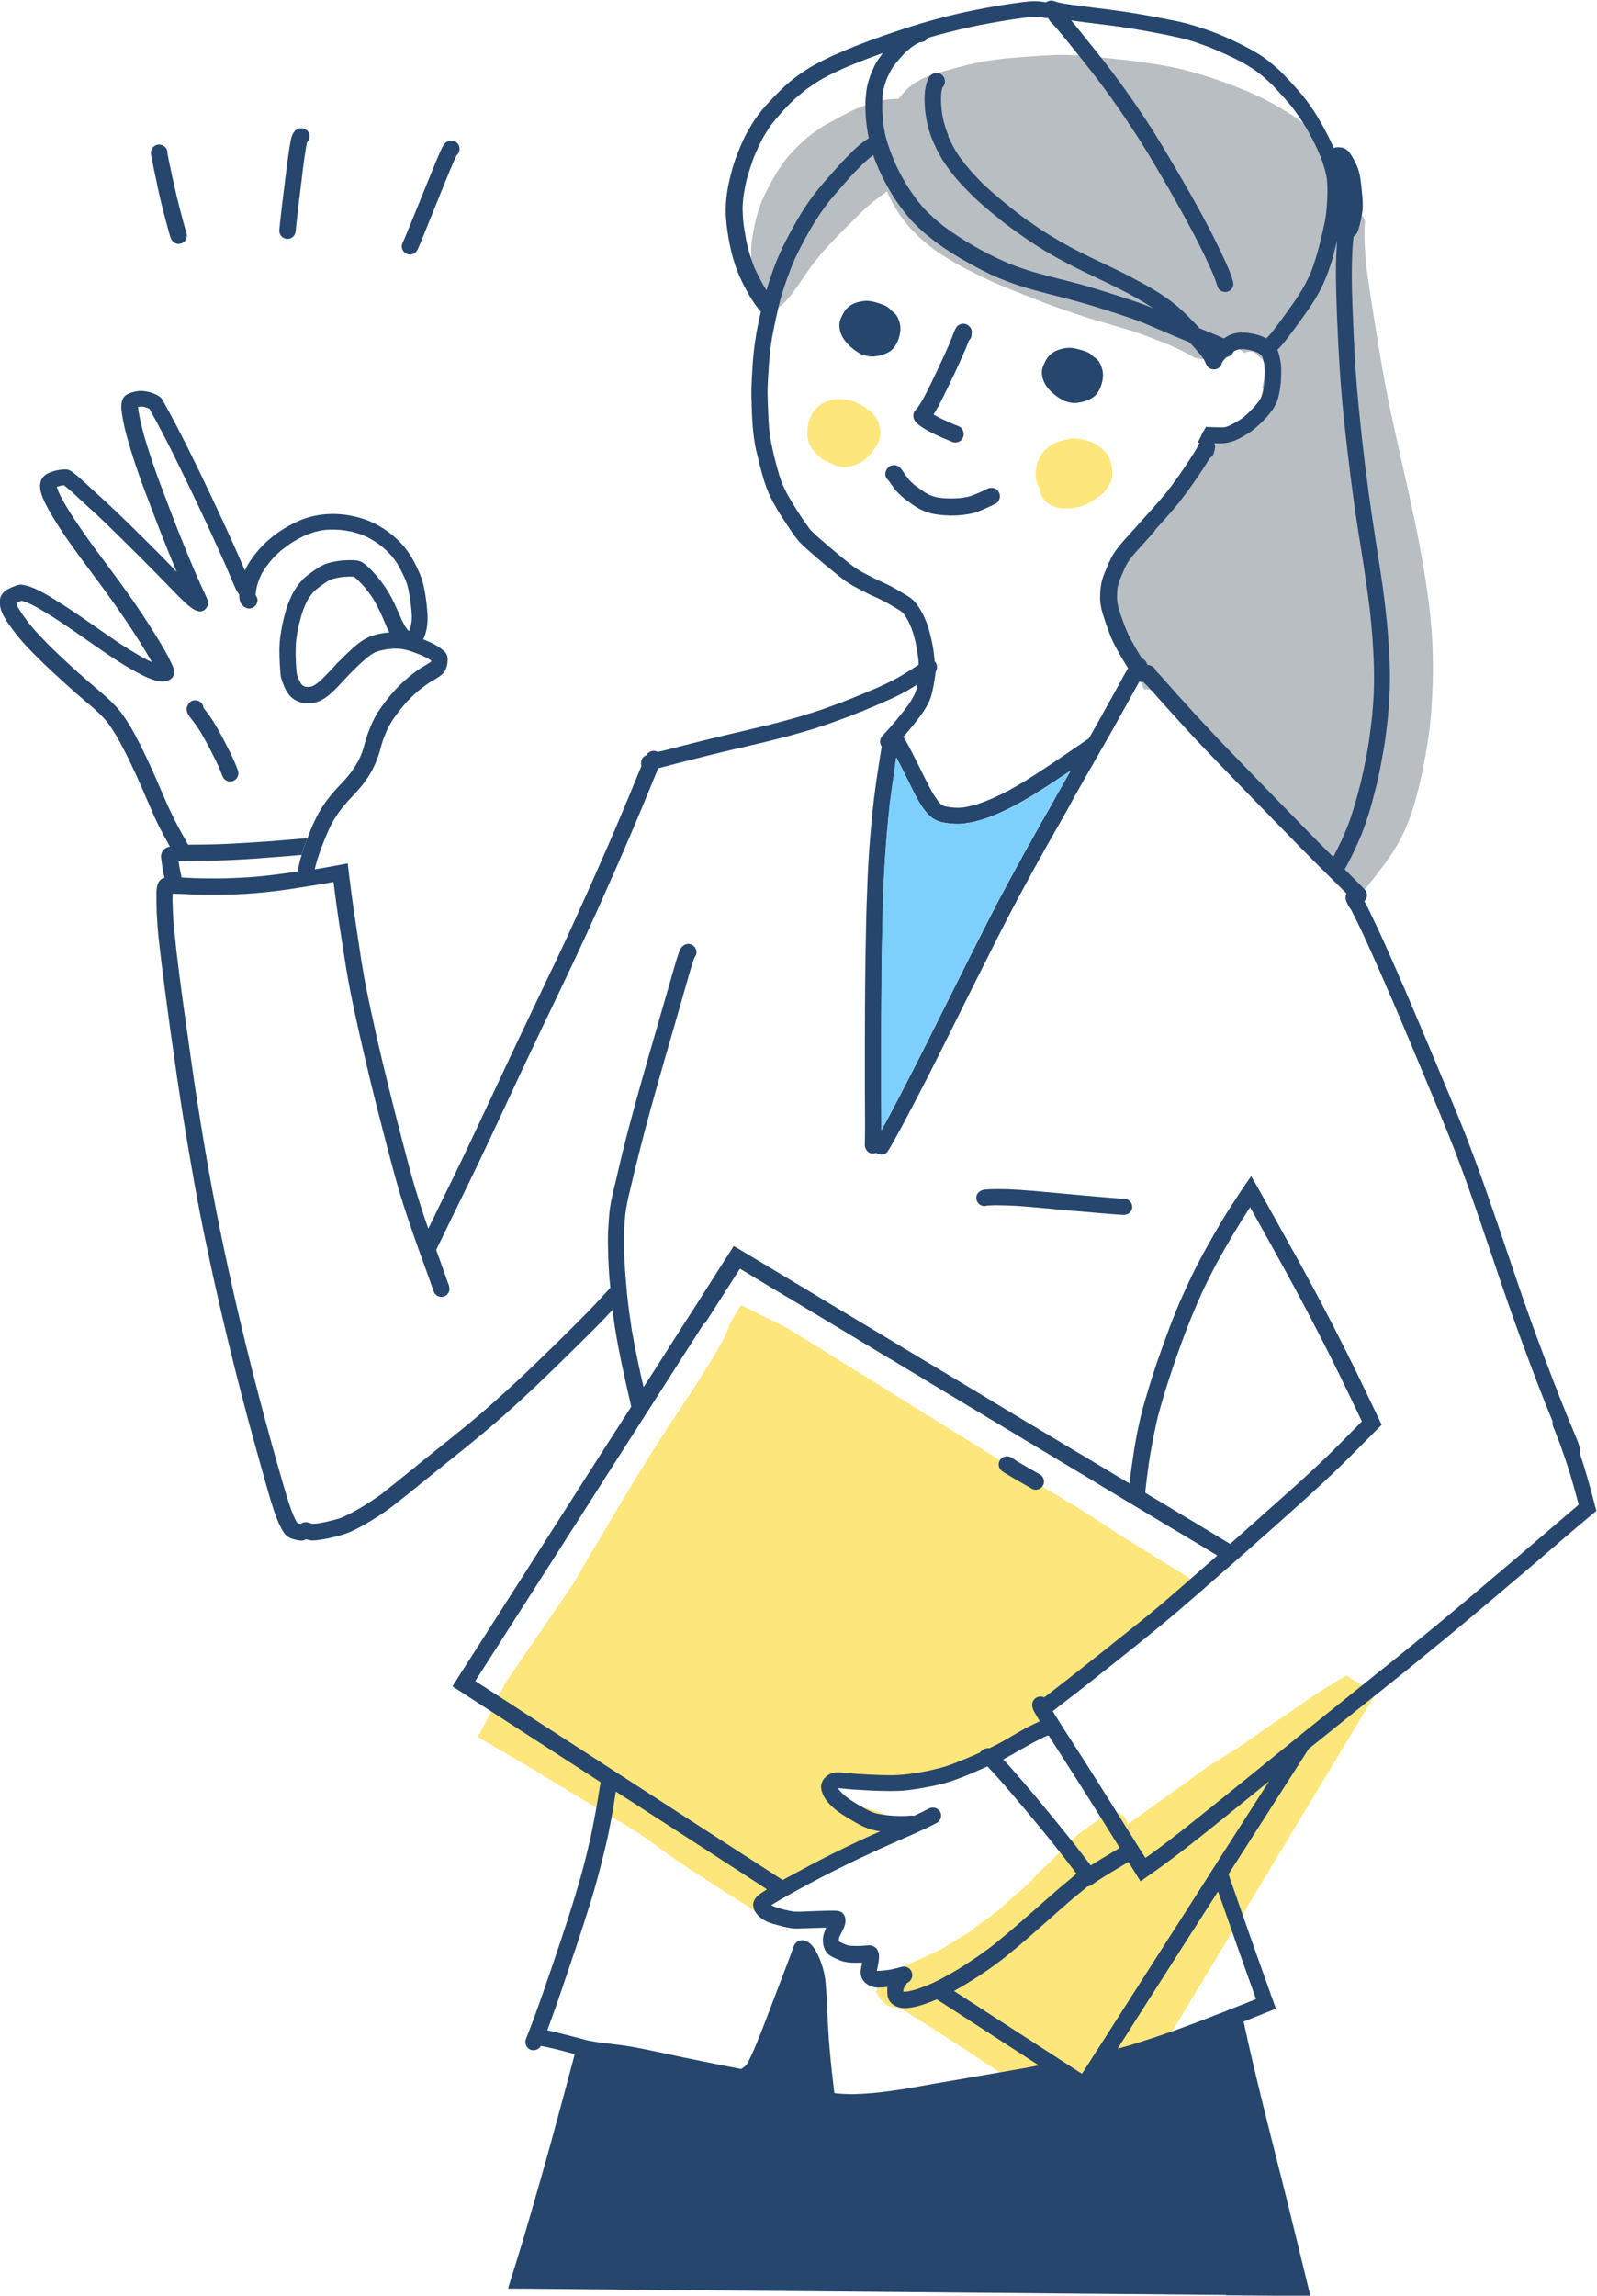 <?xml version="1.0" encoding="UTF-8"?><svg id="_イヤー_2" xmlns="http://www.w3.org/2000/svg" viewBox="0 0 205.14 294.87"><defs><style>.cls-1{fill:#fde67c;}.cls-2{fill:#7dd0fc;}.cls-3{fill:#b9bec2;}.cls-4{fill:#26466d;}</style></defs><g id="_イヤー_1-2"><g><path class="cls-1" d="M107.69,59.91c-.37-.08-.69-.24-.96-.39-.12-.06-.23-.13-.35-.19-.03-.02-.07-.04-.1-.07-.23-.02-.45-.12-.65-.27-.26-.23-.5-.46-.75-.71-.15-.16-.3-.32-.44-.48-.27-.31-.46-.69-.61-1.2-.16-.54-.13-1.16-.08-1.7,.06-.62,.27-1.25,.58-1.75,.28-.43,.68-.96,1.22-1.28,.21-.13,.45-.22,.67-.3,.27-.1,.57-.2,.88-.24,.19-.02,.38-.03,.58-.03,.29,0,.58,.02,.86,.04h.13c.46,.05,.99,.19,1.48,.43,.46,.22,.9,.51,1.28,.77,.32,.21,.59,.45,.83,.74,.25,.31,.43,.6,.55,.92,.14,.35,.2,.73,.25,1.07,.03,.18,.02,.39,.01,.55-.02,.33-.09,.66-.2,.91-.25,.56-.63,1.05-.96,1.47-.27,.34-.58,.65-.9,.91-.31,.25-.69,.42-.99,.53-.48,.19-.95,.31-1.39,.34-.07,0-.15,0-.23,0-.22,0-.45-.03-.71-.08Z"/><path class="cls-1" d="M136.21,65.26c-.55-.08-1.03-.25-1.45-.5-.5-.31-.79-.75-1.03-1.2-.13-.23-.17-.5-.12-.77-.18-.23-.33-.54-.42-.87-.2-.67-.19-1.42,0-2.21,.19-.76,.55-1.42,1.06-1.94,.42-.43,.96-.77,1.58-1,.24-.09,.5-.16,.74-.22,.31-.08,.63-.16,.96-.2,.15-.02,.31-.03,.46-.03,.42,0,.87,.06,1.34,.18,.71,.18,1.28,.43,1.78,.78,.18,.13,.35,.28,.51,.43l.11,.1c.18,.16,.34,.34,.49,.53,.22,.28,.37,.65,.48,1.16,.12,.56,.25,1.3,.08,2.05-.09,.37-.29,.7-.49,1.02-.21,.33-.39,.55-.58,.74-.46,.43-1.01,.79-1.47,1.09-.4,.25-.87,.46-1.45,.65-.54,.17-1.12,.22-1.58,.24-.14,0-.29,.01-.43,.01-.19,0-.39,0-.58-.04Z"/><path class="cls-3" d="M173.78,114.31c-.63-.7-1.26-1.4-1.88-2.11-2.07-2.33-4.15-4.64-6.23-6.96-.01-.01-.02-.02-.03-.04h0l.02,.02-.02-.02h-.01s-.01-.03-.02-.03c-.04-.04-.07-.08-.11-.12-.19-.22-.38-.43-.57-.65l.13,.15c-.1-.12-.2-.23-.31-.35,.04,.05,.09,.1,.13,.15-.1-.11-.2-.22-.29-.34,.04,.04,.07,.09,.11,.13l-.13-.15c-.12-.14-.25-.28-.37-.42-.09-.1-.18-.21-.27-.31-.03-.03-.06-.07-.09-.1h0s-.02-.03-.03-.05l.02,.02-.2-.22c-.09-.1-.17-.2-.26-.29-.1-.12-.2-.23-.3-.34,0,0,.02,.02,.03,.03-.09-.11-.19-.21-.28-.32l-.02-.02c-.46-.53-.92-1.07-1.39-1.6-.7-.81-1.4-1.64-2.16-2.4-.68-.68-1.39-1.33-2.18-1.88-.39-.27-.78-.52-1.18-.78-.5-.31-1.01-.61-1.52-.92-.41-.29-.79-.59-1.18-.91-1.37-1.29-2.62-2.71-4.02-3.97-.4-.36-.81-.73-1.34-.89-.27-.08-.54-.09-.82-.07-.02-.01-.04-.02-.06-.03l-.11-.27-.16-.39c-.26-.65-.53-1.3-.79-1.94l-.73-1.76-.1-.25c-.1-.25-.2-.5-.31-.74l-.07-.15c-.14-.32-.29-.65-.51-.92-.34-.92-.67-1.85-.99-2.78-.05-.15-.14-.29-.27-.39-.01-.05-.03-.09-.04-.14-.15-.52-.26-1.03-.38-1.6l-.04-.23s.09-.01,.13-.01c.25-.92,.77-1.83,1.15-2.5l.11-.2,.05-.08,.06-.18,.18-.48c.39-1.08,.9-2.33,1.79-3.35l-.02,.02c.26-.3,.54-.58,.84-.87,.35-.33,.77-.73,1.23-.89l.14-.19c1.2-1.61,2.38-3.28,3.53-4.89l.05-.07,.3-.42,.77-1.1c.43-.61,.86-1.22,1.29-1.82l.54-.75c.49-.67,.97-1.35,1.44-2.03,.28-.41,.55-.83,.82-1.24,.07,0,.14,.01,.2,.01,.3,0,.58-.11,.77-.32l.16-.17c.14-.08,.28-.16,.4-.24,.41-.27,.81-.54,1.21-.82,.38-.26,.75-.53,1.11-.8,.61-.45,1.28-1,1.6-1.79,.13-.33,.28-.76,.22-1.21-.04-.31-.19-.61-.42-.82,.07-.22,.14-.45,.2-.75l.04-.17c.14-.59,.27-1.21,.17-1.81-.07-.44-.24-.77-.51-.97-.05-.04-.1-.07-.18-.11-.15-.23-.31-.42-.5-.55-.21-.16-.47-.25-.75-.25-.22,0-.43,.05-.63,.16,0,0-.08,.05-.09,.05-.09-.08-.18-.16-.28-.24-.06-.05-.13-.1-.2-.14l-.09-.04-.09-.04-.08-.03-.08-.03h-.09l-.13,.03c-.44,.14-.86,.31-1.3,.49l-.07,.03c-.41,.17-.89,.35-1.41,.48-.49,.13-1.02,.25-1.55,.25-.1,0-.2,0-.3-.01-.38-.03-.73-.15-1.08-.36l-.24-.14-.07-.04-.07-.04c-.87-.48-1.83-.93-3.02-1.42l-.32-.13-.09-.04c-.75-.29-1.57-.6-2.48-.94-1.08-.39-2.14-.71-3.04-.97l-.61-.18c-.86-.25-1.72-.5-2.58-.76-1.12-.33-2.22-.7-3.25-1.06-1.03-.35-2.09-.71-3.1-1.1-1.12-.43-2.24-.88-3.36-1.32l-.31-.12c-.92-.36-1.96-.77-2.93-1.22-.98-.44-2.04-.96-3.24-1.57-.5-.25-.99-.51-1.47-.79l-.08-.05-.17-.09-.14-.08-.22-.13-.08-.05c-.33-.19-.7-.42-1.07-.65-1.66-1.06-3.13-2.3-4.35-3.68-.72-.82-1.39-1.75-1.98-2.77-.31-.53-.6-1.12-.88-1.81l-.2,.14c-.79,.56-1.51,1.11-2.18,1.68-.92,.83-1.82,1.72-2.68,2.59l-.4,.4c-1.1,1.1-2.08,2.14-3.01,3.2-.64,.77-1.19,1.48-1.68,2.19-.2,.29-.4,.58-.6,.88-.31,.45-.62,.9-.94,1.35-.51,.69-1.08,1.47-1.78,2.1-.48,.43-1.05,.86-1.7,.86-.12,0-.25-.02-.38-.05-.43-.12-.77-.43-.92-.83-.03-.08-.06-.17-.09-.26l-.05-.14h0c-.25-.77-.44-1.52-.59-2.3-.2-1.13-.25-2.26-.27-3.12-.01-.66,0-1.19,.03-1.67,.04-.58,.14-1.14,.22-1.66l.04-.22c.09-.49,.18-.98,.3-1.46,.12-.5,.28-1.04,.51-1.69,.39-1.13,.94-2.19,1.48-3.18,.51-.94,1.1-1.87,1.76-2.77,.33-.46,.71-.86,1.17-1.34,.38-.39,.77-.78,1.17-1.15,.41-.39,.88-.74,1.32-1.07,.59-.44,1.02-.73,1.45-.97,.9-.52,1.9-1.06,3.05-1.65,.94-.49,1.98-.9,3.3-1.29,.99-.3,1.97-.45,2.92-.45h.2c.29-.38,.61-.75,.94-1.09,.42-.44,.93-.83,1.6-1.22,1.01-.6,2.15-.92,3.26-1.24,.99-.28,2.22-.62,3.45-.91,1.05-.24,2.19-.44,3.49-.62,1.01-.13,2.04-.21,3.04-.29l.38-.03,.28-.02,.31-.02c.88-.07,1.77-.13,2.66-.18,.54-.03,1.09-.04,1.63-.04s1.11,.01,1.67,.04c.84,.04,1.69,.13,2.51,.21l.68,.07,.24,.03c.99,.09,1.98,.19,2.96,.31,0,0-.03,0-.03,0h.01s.05,0,.07,0c.25,.02,.5,.05,.75,.09,1.14,.15,2.27,.31,3.45,.5,1.08,.18,2.24,.38,3.4,.69,2.34,.6,4.67,1.37,6.95,2.28,2.11,.84,3.88,1.7,5.41,2.63,.88,.52,1.8,1.09,2.64,1.73l.06,.05,.06,.05c.32,.25,.65,.5,.95,.77,.16,.14,.3,.32,.38,.52,.09,.06,.18,.12,.26,.19l.13,.1c.2,.16,.4,.31,.6,.47l.12,.08,.13,.1c.3,.23,.61,.47,.9,.73,.34,.31,.46,.78,.31,1.21,.18,.03,.36,.11,.51,.24,.32,.27,.58,.51,.82,.74,.26,.26,.45,.59,.6,.88,.19,.34,.3,.73,.39,1.08l.05,.18c.11,.37,.2,.76,.29,1.2,.24,.13,.45,.35,.59,.62,.27,.52,.14,1.13-.31,1.46,.03,.38,.05,.77,.07,1.17,.05-.01,.1-.02,.16-.02,.05,0,.1,0,.14,0,.5,.07,.87,.45,.97,.98,.03,.15,.01,.3-.03,.45-.04,.89-.03,1.89,.04,3.14v.13s.01,.06,.01,.08v.28l.02,.1v.1c.18,2.2,.54,4.42,.88,6.56l.07,.45,.32,2.02c.26,1.64,.52,3.28,.81,4.92,.16,.93,.33,1.86,.5,2.8l.02,.08,.14,.75h0c.56,2.87,1.22,5.78,1.85,8.59,.39,1.75,.79,3.5,1.17,5.25l.19,.89c.32,1.46,.65,2.97,.93,4.46,.02,.13,.04,.2,.05,.28l.03,.17,.03,.15,.03,.15c.39,2.07,.76,4.34,1.1,6.86,.32,2.41,.51,4.77,.56,7.01,.05,2.24-.01,4.56-.18,6.89h0v.16c-.01,.08-.02,.16-.02,.24,0,.15-.02,.31-.04,.46l-.02,.16c-.03,.32-.05,.63-.09,.95-.06,.59-.13,1.18-.22,1.77-.39,2.62-.84,4.93-1.4,7.06-.27,1.03-.6,2.24-1.04,3.42-.4,1.09-.9,2.15-1.51,3.24-.58,1.03-1.28,2-1.89,2.82-.73,.97-1.39,1.83-2.03,2.61-.35,.43-.72,.87-1.12,1.3-.27-.3-.54-.6-.82-.9Z"/><path class="cls-1" d="M98.19,246.26l-1.68-1.09-.11-.07-.21-.14c-.97-.63-1.94-1.25-2.91-1.87-1.65-1.06-3.3-2.11-4.95-3.18l.05,.02h0l-.03-.04-.31-.19c-.85-.58-1.73-1.17-2.58-1.79-1.02-.75-2.05-1.48-3.09-2.21-.36-.25-.73-.48-1.1-.7-.18-.11-.35-.22-.53-.33-.44-.28-.89-.55-1.34-.82l-.2-.12-.31-.19c-.69-.41-1.37-.81-2.05-1.21l-.8-.48c-1.47-.86-2.93-1.75-4.38-2.65-1.22-.75-2.44-1.49-3.67-2.23-.54-.32-1.09-.63-1.63-.94-1.3-.77-2.59-1.53-3.9-2.29l-.28-.16c-.27-.16-.54-.32-.81-.48,.05-.11,.1-.2,.16-.3l.05-.09,.08-.14c.31-.56,.62-1.13,.91-1.7l.04-.08c.28-.54,.54-1.09,.81-1.64l.07-.13h0l.03-.08c.06-.12,.09-.17,.11-.23,.04-.08,.07-.16,.11-.23l.03-.05h0l.02-.03c.05-.12,.1-.23,.16-.34l.07-.15c.28-.56,.57-1.1,.86-1.65l.06-.11,.06-.11,3.86-5.63,4.75-6.94c.17-.27,.34-.55,.5-.83,.49-.83,.97-1.67,1.45-2.51l.27-.48c.92-1.48,1.81-3.02,2.68-4.5l.88-1.49,.56-.94,.23-.38c.54-.88,1.07-1.77,1.6-2.65,.86-1.4,1.72-2.78,2.6-4.16l.58-.9,.79-1.21c.5-.76,.97-1.47,1.44-2.18,.89-1.34,1.81-2.72,2.68-4.1,.81-1.29,1.47-2.36,2.08-3.38,.31-.52,.6-1.05,.89-1.58,.33-.63,.71-1.35,.87-2.09l.14-.23c.36-.61,.73-1.22,1.08-1.83l.14-.19,.14-.19,1.1,.54,1.09,.55,1.99,.99,.66,.33,.41,.21,.82,.41c4.54,2.82,9.05,5.62,13.55,8.42l4.45,2.77,11.69,7.27,1.91,1.19,.72,.45,.16,.09,.37,.22c1.32,.77,2.64,1.56,3.94,2.35,1.09,.66,2.18,1.37,3.23,2.05l.56,.36c.53,.34,1.06,.69,1.58,1.05l2.67,1.66,1.03,.64,1.92,1.19,4.98,3.09c-.08,.08-.17,.15-.26,.22-.39,.31-.8,.61-1.22,.9l-.46,.32c-.5,.34-1.01,.69-1.49,1.05-.65,.49-1.27,1.01-1.85,1.54l.03-.04s.03-.04,.04-.05l-.22,.22h0c-.46,.42-.9,.85-1.35,1.28-.29,.27-.57,.55-.86,.82-.99,.86-1.81,1.58-2.72,2.25-.5,.32-.98,.6-1.46,.86-1.34,.62-2.52,1.36-3.49,2.19-.93,.8-1.92,1.51-3.03,2.29l.04-.03c-.19,.14-.37,.28-.55,.43-.18,.08-.36,.16-.54,.24-.47,.11-.87,.45-1.05,.89-.22,.55-.09,1.16,.34,1.6,.2,.23,.36,.43,.51,.65l.11,.16,.04,.06-.43,.26c-.51,.3-1.03,.6-1.55,.88-.43,.21-.87,.39-1.31,.58l-.53,.22c-.26,.11-.53,.24-.79,.36-.31,.14-.61,.29-.93,.41-.63,.26-1.27,.54-1.96,.86-.31,.15-.62,.31-.93,.46-.45,.23-.89,.45-1.35,.65-.15,.05-.3,.09-.45,.14-.19,.06-.39,.12-.58,.18-.33,.12-.67,.24-1,.37-.26,.1-.51,.22-.77,.33-.24,.11-.48,.22-.73,.31-.18,.06-.36,.12-.54,.17-.48,.07-.98,.18-1.53,.35-.33,.1-.66,.22-.99,.34-.36,.13-.71,.26-1.07,.36-.23,.02-.43,.02-.63,.02-.16,0-.33,0-.49,0-.15,0-.3,0-.45,0h-.27c-.31,0-.62,.02-.93,.03-.4,.01-.8,.03-1.2,.03-.86-.05-1.71-.15-2.54-.3l-.09-.02c-.35-.07-.7-.14-1.04-.23-.22-.11-.47-.17-.71-.17-.54,0-1.02,.27-1.28,.73-.35,.64-.17,1.52,.4,1.9,.05,.03,.11,.07,.17,.1,.34,.18,.67,.38,1.01,.58,.28,.16,.56,.33,.84,.48,.52,.28,1.1,.45,1.66,.62l.41,.12,.82,.29c.54,.2,1.08,.39,1.63,.58,.46,.16,.91,.35,1.35,.54l.28,.12c.15,.06,.3,.13,.45,.19l-.18,.14-.05,.03h.02c-.51,.37-.99,.79-1.33,1.11-.24,.1-.47,.2-.71,.29-.33,.13-.66,.26-.99,.41-.85,.4-1.71,.86-2.46,1.26l.07-.05c-.71,.38-1.42,.73-2.14,1.08-.59,.29-1.17,.6-1.76,.9l-.37,.19c-.47,.23-.94,.45-1.42,.66l-.07,.03c-.63,.23-1.29,.46-1.91,.75-.44,.21-.88,.46-1.31,.69-.19,.11-.39,.22-.58,.32l-.34,.17-.68,.35-.1,.05c-.39,.2-.8,.4-1.1,.71-.04,.05-.09,.09-.13,.14-.19,.22-.35,.47-.5,.7-.34,.54-.66,1.13-.47,1.78,.04,.12,.09,.24,.15,.35h0Z"/><path class="cls-1" d="M140.66,273.73l-.46-.3c-.73-.48-1.45-.96-2.19-1.42-.11-.07-.22-.15-.33-.22-.23-.16-.46-.33-.71-.46-.11-.06-.22-.11-.33-.14-.26-.13-.51-.28-.76-.42l-.39-.23c-.52-.29-1.04-.59-1.55-.88-1.06-.6-2.15-1.27-3.23-1.97l-.15-.1,.08,.03-.07-.04h0c-1.64-1.08-3.31-2.17-4.98-3.26l-.07-.05-.06-.04-.29-.19-.14-.09-.14-.1-.07-.05-.15-.1-.15-.1-.12-.08h0l-.07-.05c-2.98-1.94-6.04-3.88-8.67-5.54h-.08c-.54-.05-1.11-.09-1.58-.35-.42-.23-.84-.68-1.07-1.03-.12-.17-.19-.35-.24-.53l-.28-.18,.1-.06,.1-.04c.04-.42,.17-.85,.42-1.22,.36-.53,.96-.88,1.48-1.19,.39-.23,.72-.39,1.07-.53,.32-.13,.63-.27,.94-.41l.24-.1,.62-.29c.33-.16,.65-.31,.98-.45,.82-.36,1.69-.74,2.55-1.19,.46-.26,.9-.54,1.34-.81l.54-.34c.2-.13,.41-.25,.62-.37,.38-.22,.78-.45,1.15-.71,.19-.14,.37-.29,.55-.43,.18-.15,.37-.3,.56-.44,.44-.33,.9-.65,1.35-.96,.67-.49,1.26-.95,1.77-1.41l.16-.15c.42-.4,.86-.82,1.31-1.2,.54-.45,1.07-.9,1.6-1.37,.3-.3,.59-.61,.88-.92l.39-.41c.35-.38,.74-.73,1.12-1.08l.15-.14,.37-.34h0s.03-.01,.04-.03c.53-.52,1.05-1.07,1.54-1.6,.22-.24,.45-.48,.68-.72,.77-.82,1.69-1.49,2.64-2.16,.32-.23,.64-.46,.97-.68l.36-.25,.15-.11c.6-.43,1.28-.91,2.03-.91,.05,0,.11,0,.17,0,.52,.05,.96,.33,1.19,.73,.14,.24,.22,.48,.26,.78,.53-.38,1.07-.76,1.6-1.13l.37-.26-.04,.04,.13-.1,.24-.17c.07-.05,.13-.1,.2-.14l.1-.07,.52-.36-.06,.05c.58-.42,1.17-.85,1.75-1.27,.58-.42,1.16-.84,1.75-1.26,.85-.59,1.68-1.21,2.51-1.82l.79-.58c.97-.66,1.99-1.28,2.97-1.89l.75-.47c1.03-.64,2.03-1.35,3-2.04l.46-.33c.91-.63,1.82-1.24,2.73-1.86l1.15-.78c.43-.3,.87-.6,1.3-.9,.75-.52,1.52-1.06,2.3-1.56,.31-.2,.62-.4,.94-.59,.85-.53,1.73-1.06,2.69-1.62l1.88,1.16,1.87,1.16-.62,1.05-.63,1.04-2.42,4.01-4.03,6.68-3.86,6.41-6.16,10.23-6.13,10.17-3.82,6.34-2.63,4.39c-1.3,2.16-2.6,4.32-3.9,6.48l-.21,.05c-.12,.03-.23,.05-.35,.08,0,0-.04,0-.04,0-.41-.24-.81-.49-1.2-.75Z"/><path class="cls-4" d="M28.57,99.7c-.16-.45-.34-.89-.53-1.34-.36-.76-.74-1.51-1.13-2.26-.42-.81-.86-1.61-1.34-2.39-.31-.46-.63-.9-.96-1.33-.27-.35-.58-.71-.63-1.17-.04-.34,.1-.62,.29-.88,.34-.46,1.06-.49,1.49-.15,.21,.18,.35,.43,.38,.71,0,0,0,.02,0,.03,.18,.24,.37,.47,.55,.71,.24,.33,.48,.66,.69,1.01,.39,.64,.77,1.28,1.12,1.95,.74,1.42,1.51,2.84,2.05,4.35,.2,.54-.06,1.15-.6,1.37-.12,.05-.24,.07-.37,.07-.42,0-.84-.25-.99-.67Z"/><path class="cls-4" d="M21.92,30.58c-.33-1.08-.6-2.17-.89-3.26-.28-1.05-.52-2.12-.76-3.18h0s0-.02,0-.03h0c-.03-.16-.07-.31-.1-.45h0s0-.02-.01-.04h0v-.03h0v-.02s-.02-.07-.02-.1c-.14-.61-.26-1.22-.39-1.83-.07-.34-.14-.68-.2-1.02-.07-.36-.19-.74-.16-1.11,.03-.32,.22-.61,.49-.78,.29-.18,.62-.2,.94-.09,.1,.03,.18,.09,.26,.15h0c.31,.2,.45,.57,.43,.92,.08,.5,.2,1.01,.3,1.5,.12,.6,.25,1.2,.38,1.79,.06,.17,.09,.37,.13,.55v-.02c0,.05,.02,.11,.03,.17h0c.23,1.01,.46,2.02,.72,3.01,.29,1.09,.56,2.18,.89,3.26,.17,.55-.16,1.15-.71,1.31-.1,.03-.2,.05-.3,.05-.45,0-.87-.3-1.01-.75Z"/><path class="cls-4" d="M36.81,30.68c-.58-.06-.99-.59-.93-1.16,.21-2.15,.48-4.3,.75-6.45,.13-1.04,.26-2.07,.4-3.1,.09-.62,.18-1.25,.3-1.86,.13-.69,.41-1.54,1.22-1.64,.57-.07,1.11,.29,1.2,.88,.05,.33-.07,.67-.3,.9-.05,.19-.09,.39-.12,.58-.31,1.78-.5,3.58-.72,5.37-.23,1.85-.46,3.7-.64,5.55-.05,.53-.53,.94-1.05,.94-.04,0-.07,0-.11,0Z"/><path class="cls-4" d="M52.29,32.63c-.52-.2-.84-.84-.6-1.36,.42-.95,.8-1.92,1.2-2.88,.41-1.01,.82-2.02,1.24-3.04,.41-1.01,.82-2.02,1.23-3.03,.43-1.05,.84-2.1,1.32-3.12,.14-.31,.29-.65,.56-.87,.14-.11,.28-.18,.43-.22-.01,0-.03,.01-.04,.02,.19-.07,.39-.09,.6-.04,.26,.06,.5,.23,.65,.46,.27,.43,.19,1.06-.21,1.37-.07,.14-.13,.27-.2,.4-.86,1.94-1.63,3.92-2.43,5.89-.41,1-.82,2-1.22,3.01-.38,.94-.75,1.88-1.16,2.8-.18,.4-.57,.68-.99,.68-.12,0-.24-.02-.37-.07Z"/><path class="cls-4" d="M132.54,191.21c-.65-.37-1.3-.74-1.96-1.12-.29-.16-.57-.33-.85-.5-.35-.2-.71-.4-1.03-.65-.42-.31-.54-.91-.28-1.36,.26-.46,.83-.64,1.31-.45,.2,.08,.39,.22,.58,.33,.07,.04,.13,.09,.19,.15,.38,.23,.76,.45,1.15,.67,.64,.37,1.28,.74,1.93,1.1,.5,.29,.67,.94,.39,1.44-.2,.33-.55,.53-.92,.53-.18,0-.35-.05-.52-.14Z"/><path class="cls-4" d="M138.01,155.55l-.19-.02-.28-.03c-.69-.06-1.39-.13-2.08-.19l-.32-.03c-1.45-.14-2.95-.28-4.43-.38-.88-.05-1.79-.09-2.88-.1-.34,.01-.67,.03-1.02,.05-.12,.04-.24,.06-.37,.06-.2,0-.4-.06-.56-.17-.25-.19-.4-.41-.45-.66-.07-.32,.02-.67,.23-.88,.17-.18,.35-.29,.59-.35,.18-.05,.37-.06,.61-.08,.21-.02,.42-.02,.63-.03h.21c.13-.01,.26-.01,.39-.01,.35,0,.71,.01,1.06,.02h.37c1.01,.05,2.11,.12,3.26,.22l2.03,.18,1.07,.1,.88,.08c.94,.09,1.87,.18,2.81,.26,1.74,.15,3.3,.29,4.91,.39,.26,.01,.52,.14,.7,.35,.18,.21,.28,.49,.26,.76-.03,.56-.5,.96-1.11,.96-2.11-.13-4.25-.33-6.32-.52Z"/><path class="cls-4" d="M122.63,56.83c-.12,0-.24-.04-.37-.09-.92-.38-1.83-.77-2.72-1.23-.44-.22-.88-.49-1.29-.77-.37-.25-.79-.6-.9-1.06-.06-.25-.03-.52,.07-.76,.06-.13,.16-.24,.26-.34,.08-.09,.16-.18,.23-.28,.25-.35,.47-.72,.68-1.09,.75-1.39,1.42-2.83,2.09-4.26,.37-.78,.73-1.57,1.08-2.36,.17-.38,.33-.76,.48-1.15,.18-.44,.32-.93,.57-1.35,.2-.33,.59-.52,.97-.51,.39,.02,.73,.24,.92,.58,.18,.31,.13,.63,.09,.97-.03,.24-.15,.44-.32,.6-.14,.37-.29,.73-.44,1.1-.23,.53-.46,1.06-.7,1.58-.47,1.04-.95,2.07-1.45,3.09-.48,.99-.95,1.98-1.49,2.94-.14,.26-.3,.54-.47,.8,.13,.08,.26,.16,.39,.23,.92,.49,1.89,.9,2.85,1.29,.55,.23,.77,.93,.53,1.46-.19,.4-.58,.62-1,.62-.03,0-.06,0-.09,0Z"/><path class="cls-4" d="M110.83,41.59h0s-.02,.05-.03,.08c-.03,.1-.05,.2-.08,.31-.07,.31-.28,.55-.55,.67,.04,.05,.08,.09,.12,.14,.14,.14,.28,.28,.43,.41,.13,.1,.27,.2,.4,.29,.11,.07,.23,.14,.35,.2,.04,.02,.08,.03,.11,.04,.04,0,.08,.02,.12,.03,.06,0,.13,.02,.2,.02,.08,0,.16,0,.25-.01,.14-.02,.29-.05,.43-.07,.08-.02,.17-.05,.25-.07,.07-.03,.15-.07,.23-.1,.04-.02,.08-.05,.12-.08,.02-.01,.04-.03,.06-.05,0-.01,.02-.02,.03-.03,.02-.03,.04-.05,.06-.09,.04-.06,.07-.12,.1-.18,.04-.09,.07-.19,.1-.28,.05-.16,.09-.32,.12-.48,0-.02,0-.04,0-.05,0-.05,0-.1,0-.15,0-.04,0-.09-.02-.13-.08,.2-.22,.37-.4,.48-.22,.14-.5,.18-.75,.12-.27-.06-.46-.22-.62-.44h0c-.05-.08-.11-.15-.17-.21-.04-.04-.07-.07-.11-.11,0,0-.01-.01-.02-.02-.03-.01-.06-.03-.09-.05-.11-.04-.21-.08-.31-.12-.11-.03-.22-.05-.33-.08h0Zm.73,4.16c-.1-.01-.19-.03-.28-.05-.16-.04-.31-.08-.46-.14-.05-.01-.1-.03-.15-.05-.23-.1-.46-.25-.67-.39-.2-.14-.39-.27-.57-.43-.38-.33-.76-.7-1.04-1.12-.51-.75-.78-1.84-.37-2.7,.42-.86,1.35-1.26,2.27-1.3,.27-.12,.55-.2,.84-.26,.49-.11,1.03-.16,1.53-.07,.44,.07,.88,.19,1.29,.38,.42,.19,.84,.43,1.13,.8,.29,.36,.44,.83,.53,1.27,.1,.46,.05,.92-.05,1.37-.12,.52-.33,1.03-.64,1.47-.47,.68-1.29,1.01-2.07,1.17-.24,.05-.48,.07-.73,.09-.05,0-.11,0-.17,0-.13,0-.25,0-.37-.03Z"/><path class="cls-4" d="M112.16,44.74c-.06-.01-.11-.02-.17-.03-.2-.05-.39-.12-.57-.2-.13-.06-.26-.12-.37-.17-.44-.23-.85-.48-1.22-.82-.39-.37-.36-1.03,.02-1.4,.15-.16,.35-.24,.54-.27,.03-.05,.07-.09,.11-.13,.03-.09,.07-.17,.11-.25,.18-.32,.52-.5,.87-.53,.4-.05,.82,.12,1.19,.25,.35,.12,.69,.24,1.03,.37,.5,.18,1.1,.37,1.38,.86,.26,.45,.13,1.04-.3,1.34-.13,.09-.28,.15-.43,.18-.12,.28-.38,.5-.67,.58-.21,.06-.41,.04-.59-.01-.2,.18-.45,.25-.71,.25-.08,0-.16,0-.24-.02Z"/><path class="cls-4" d="M108.93,42.72l-.08-.02c-.06-.01-.12-.03-.18-.06-.23-.1-.42-.28-.53-.53-.13-.29-.24-.6-.18-.92,.03-.15,.06-.28,.12-.43,.05-.16,.14-.32,.22-.47,.21-.4,.5-.76,.88-1.02,.37-.26,.77-.41,1.21-.51,.45-.1,.91-.15,1.37-.09,.4,.06,.77,.17,1.15,.29-.03,0-.06-.01-.1-.03,.45,.15,.91,.28,1.29,.57,.24,.18,.45,.41,.52,.71,.1,.42-.04,.81-.37,1.08,.03-.03,.07-.05,.1-.08-.03,.03-.07,.06-.1,.08-.41,.35-1.08,.22-1.39-.19-.02-.03-.04-.05-.05-.08-.09-.03-.17-.06-.25-.09-.19-.06-.37-.12-.55-.18h0c-.12-.03-.24-.06-.36-.09,.04,0,.08,.02,.13,.03-.13-.03-.26-.05-.39-.06-.05,0-.11,0-.16,0-.1,0-.19,.02-.29,.03-.13,.03-.25,.06-.37,.1-.05,.01-.08,.03-.12,.05-.04,.02-.07,.04-.11,.06-.03,.03-.06,.05-.1,.07-.02,.02-.04,.04-.07,.06-.02,.03-.03,.04-.05,.07-.06,.09-.11,.18-.16,.28h0c.22,.5-.05,1.1-.54,1.3-.12,.05-.24,.07-.36,.07-.05,0-.09,0-.14,0Z"/><path class="cls-4" d="M136.85,47.62h0s-.02,.05-.02,.08c-.03,.1-.04,.2-.06,.31-.06,.31-.26,.56-.53,.69,.04,.05,.09,.09,.12,.14,.15,.14,.29,.27,.45,.4,.13,.1,.27,.19,.41,.28,.12,.07,.23,.13,.35,.19,.04,.01,.07,.03,.11,.03,.04,.01,.08,.02,.12,.03,.06,0,.13,.01,.19,.01,.09,0,.16,0,.25-.02,.14-.02,.29-.05,.43-.09,.08-.03,.17-.05,.24-.09,.07-.03,.15-.07,.22-.11,.04-.02,.08-.05,.12-.08,.02-.01,.04-.03,.06-.05,0,0,.02-.02,.03-.02,.02-.03,.04-.06,.06-.09,.03-.06,.06-.12,.09-.19,.03-.09,.07-.19,.1-.28,.04-.16,.08-.32,.1-.49,0-.02,0-.04,0-.05,0-.05,0-.1-.02-.15,0-.04-.01-.09-.03-.12-.07,.19-.2,.37-.38,.49-.22,.15-.49,.21-.75,.15-.27-.05-.47-.2-.63-.42h0c-.06-.08-.12-.14-.18-.21-.04-.03-.07-.07-.11-.1-.01,0-.02-.01-.03-.02-.03-.01-.06-.03-.09-.04-.1-.04-.21-.07-.31-.11-.11-.02-.22-.05-.33-.07h0Zm1.18,4.14c-.2,0-.4-.02-.59-.06-.16-.03-.31-.07-.46-.12-.05-.01-.1-.03-.15-.05-.24-.09-.47-.23-.69-.36-.2-.12-.4-.26-.59-.41-.39-.31-.78-.67-1.08-1.08-.54-.73-.85-1.81-.47-2.68,.39-.87,1.3-1.31,2.21-1.39,.26-.13,.54-.22,.83-.29,.49-.12,1.02-.19,1.52-.13,.44,.06,.88,.16,1.3,.33,.43,.18,.86,.4,1.17,.75,.3,.35,.47,.82,.58,1.25,.11,.45,.09,.91,0,1.37-.1,.53-.29,1.03-.58,1.49-.44,.7-1.25,1.06-2.02,1.25-.24,.05-.48,.09-.73,.12-.01,0-.03,0-.04,0-.06,0-.12,0-.18,0h-.03Z"/><path class="cls-4" d="M138.47,50.72c-.12,0-.23-.01-.35-.03-.2-.04-.39-.1-.58-.17-.13-.05-.26-.11-.37-.16-.45-.22-.87-.45-1.24-.78-.41-.35-.4-1.02-.04-1.4,.15-.16,.34-.26,.53-.29,.03-.05,.06-.09,.11-.13,.02-.09,.05-.17,.1-.25,.17-.32,.5-.51,.86-.56,.39-.06,.82,.1,1.2,.21,.35,.1,.69,.21,1.04,.32,.5,.17,1.12,.33,1.41,.81,.27,.44,.17,1.04-.25,1.35-.13,.09-.27,.16-.42,.19-.11,.29-.35,.51-.64,.61-.21,.07-.4,.06-.59,0-.17,.17-.38,.25-.6,.27-.04,0-.08,0-.12,0h-.03Z"/><path class="cls-4" d="M135.11,48.83h-.03c-.06,0-.11,0-.17-.02-.06,0-.12-.03-.18-.05-.24-.09-.44-.27-.55-.51-.14-.29-.26-.6-.22-.92,.02-.15,.05-.28,.1-.42,.05-.17,.13-.33,.2-.48,.2-.41,.48-.78,.84-1.05,.36-.27,.77-.43,1.2-.55,.44-.12,.9-.19,1.37-.14,.38,.04,.73,.13,1.09,.23,.45,.13,.9,.24,1.28,.52,.24,.17,.46,.39,.55,.68,.11,.41-.01,.81-.33,1.09h0c-.4,.37-1.07,.27-1.4-.14-.02-.02-.04-.05-.05-.08-.08-.03-.17-.06-.25-.08-.2-.06-.4-.11-.6-.18,.01,0,.03,.01,.04,.02-.08-.03-.17-.04-.26-.06h0s-.06-.01-.09-.01h-.02c-.09-.01-.18-.03-.26-.03-.05,0-.11,0-.16,0-.1,.01-.19,.03-.29,.05-.13,.03-.26,.07-.38,.11-.04,.02-.08,.04-.12,.06-.03,.02-.07,.04-.1,.06-.04,.03-.07,.05-.1,.08-.02,.02-.04,.04-.06,.06-.02,.03-.04,.05-.05,.07-.05,.1-.11,.19-.14,.29h0c.23,.5,0,1.1-.49,1.32-.1,.04-.2,.07-.3,.08-.03,0-.04,0-.06,0h-.03Z"/><path class="cls-4" d="M121.85,66.2h-.03c-.3,0-.6-.03-.9-.05-.9-.08-1.79-.28-2.61-.68-.51-.25-.98-.57-1.43-.9-.47-.33-.92-.68-1.33-1.08-.29-.28-.57-.58-.8-.91-.21-.28-.4-.57-.6-.85-.33-.26-.52-.71-.39-1.12,.08-.24,.18-.44,.39-.62,.28-.25,.74-.31,1.09-.17,.34,.14,.53,.41,.73,.7,.14,.2,.28,.41,.42,.62,.14,.18,.28,.36,.43,.54,.23,.23,.47,.45,.71,.66,.41,.31,.84,.61,1.27,.9,.17,.1,.35,.2,.53,.3,.15,.06,.3,.12,.45,.17,.21,.07,.43,.13,.64,.18,.38,.06,.76,.1,1.14,.12,.54,.02,1.08,.01,1.62-.02,.39-.04,.77-.1,1.15-.18,.17-.04,.34-.09,.51-.15,.65-.25,1.3-.53,1.93-.85h0c.53-.29,1.18-.18,1.51,.35,.3,.49,.17,1.22-.36,1.51-.48,.26-.97,.48-1.47,.7-.45,.19-.92,.4-1.39,.52-.95,.24-1.92,.33-2.89,.33-.11,0-.21,0-.32,0Z"/><path class="cls-4" d="M109.87,8.15s-.04,.01-.05,.02c-.07,.03-.13,.06-.2,.08-.09,.04-.18,.07-.27,.11-.08,.04-.17,.07-.25,.11,0,0-.02,0-.02,0,0,0-.01,0-.02,0-.02,.01-.04,.02-.06,.03-.64,.28-1.28,.56-1.92,.87-.61,.29-1.2,.62-1.79,.95-.61,.38-1.2,.78-1.78,1.2-.41,.33-.82,.67-1.22,1.01-.42,.37-.81,.77-1.21,1.17-.7,.75-1.37,1.51-2,2.31-.22,.31-.43,.62-.63,.95-.2,.31-.38,.63-.56,.95-.39,.77-.75,1.55-1.08,2.35-.31,.87-.59,1.73-.85,2.62-.1,.41-.19,.81-.27,1.22-.08,.42-.14,.86-.21,1.29-.02,.28-.05,.54-.07,.81-.03,.29-.02,.57-.02,.86,.01,.31,.03,.62,.05,.93,.01,.33,.07,.66,.1,.98,.09,.56,.17,1.11,.27,1.67,.09,.51,.22,1.01,.35,1.51,.21,.75,.45,1.48,.74,2.21,.38,.83,.79,1.64,1.24,2.42,.1,.17,.21,.34,.31,.51,.07-.24,.14-.48,.22-.72,.34-1.03,.68-2.07,1.09-3.07,.44-1.09,.95-2.14,1.5-3.18,1.05-2.01,2.22-3.98,3.63-5.76,.7-.88,1.45-1.71,2.19-2.55,.71-.81,1.44-1.59,2.21-2.35,.02-.02,.05-.05,.07-.07,0,0,0,0,.01-.02h.01s.02-.03,.03-.04c0,0,0,0,.01-.01,0,0,.02-.01,.02-.02,.06-.06,.12-.12,.18-.18,.04-.04,.08-.08,.12-.11,.48-.45,.96-.87,1.51-1.24,.12-.07,.23-.15,.35-.22-.18-.82-.29-1.66-.37-2.49-.05-.6-.07-1.19-.07-1.79,0-.58,.05-1.15,.12-1.72,.13-1.13,.53-2.19,1.01-3.21,.29-.61,.68-1.15,1.09-1.69l.03-.04c-1.18,.42-2.36,.86-3.53,1.34Zm11.91,9.32c.15,.32,.3,.64,.45,.95,.14,.3,.32,.59,.48,.88,.19,.29,.37,.6,.57,.88,.24,.31,.47,.62,.71,.93,.35,.42,.69,.83,1.06,1.23,.41,.45,.84,.88,1.26,1.32,1.52,1.41,3.12,2.73,4.77,3.99,.29,.21,.59,.43,.88,.64,.88,.61,1.76,1.23,2.67,1.79,.92,.57,1.86,1.12,2.81,1.64,.97,.5,1.94,1,2.92,1.47,1.04,.5,2.08,.98,3.12,1.49,1.05,.51,2.08,1.05,3.09,1.6,.94,.52,1.89,1.05,2.78,1.66,.76,.51,1.5,1.06,2.19,1.67,.69,.61,1.33,1.27,1.97,1.94,.2,.2,.39,.41,.58,.62,.13,.05,.26,.11,.4,.16,.63,.26,1.26,.51,1.89,.77,.06,.03,.12,.05,.18,.08,.21,.09,.42,.19,.64,.29,.12-.08,.24-.16,.37-.23,.51-.3,1.15-.5,1.75-.52,.6-.02,1.2,.05,1.79,.18,.54,.12,1.06,.3,1.54,.56,.08-.07,.16-.15,.24-.22,.49-.52,.92-1.11,1.35-1.69,1.19-1.6,2.38-3.21,3.36-4.94,.3-.57,.58-1.14,.83-1.73,.42-1.12,.76-2.26,1.06-3.41,.16-.66,.32-1.32,.47-1.98,.14-.64,.28-1.29,.37-1.94,.13-1.13,.19-2.27,.18-3.4-.01-.4-.03-.8-.07-1.2-.03-.17-.06-.35-.1-.52h0c-.04-.18-.08-.36-.13-.54-.01-.05-.03-.1-.04-.16-.03-.11-.07-.23-.11-.34-.02-.08-.05-.15-.07-.23-.01-.04-.03-.08-.04-.12,0-.02,0-.03-.01-.05-.03-.08-.05-.16-.08-.24v-.03s-.04-.07-.05-.1c-.05-.13-.1-.27-.15-.4-.06-.16-.13-.33-.2-.49-.07-.16-.14-.32-.21-.48h.01c-.44-.95-.93-1.88-1.45-2.79-.54-.9-1.13-1.76-1.76-2.61-.82-1.01-1.69-1.96-2.58-2.9-.34-.33-.69-.65-1.04-.96-.36-.33-.75-.61-1.13-.9-.53-.37-1.07-.7-1.63-1.03-1.44-.76-2.92-1.43-4.43-2.04-.54-.2-1.08-.39-1.62-.58-.53-.18-1.08-.33-1.62-.48-2.19-.51-4.4-.92-6.61-1.29-2.2-.37-4.42-.59-6.64-.89-.39-.05-.78-.1-1.16-.16,.32,.38,.64,.76,.95,1.15,.74,.91,1.47,1.83,2.2,2.74,1.42,1.79,2.81,3.6,4.12,5.47,.29,.41,.58,.83,.88,1.25,.14,.2,.27,.39,.4,.59,.77,1.13,1.53,2.28,2.25,3.44,1.13,1.82,2.21,3.67,3.29,5.52h0c.03,.05,.06,.1,.09,.16,.02,.03,.03,.05,.05,.08,0,0,0,.01,.01,.01,0,.02,.03,.04,.04,.06,.07,.1,.13,.2,.17,.31,.01,.01,.02,.03,.03,.05,1.1,1.9,2.17,3.83,3.19,5.77,.5,.96,.98,1.92,1.45,2.9,.45,.95,.91,1.91,1.3,2.89,.14,.37,.26,.74,.37,1.11,.17,.55-.1,1.15-.65,1.34-.11,.04-.22,.05-.33,.05-.44,0-.87-.27-1.01-.71-.15-.48-.31-.96-.5-1.43-.78-1.81-1.65-3.6-2.57-5.35-.98-1.85-1.99-3.68-3.03-5.49v-.02h0s-.02-.02-.03-.04c0,0,0-.01,0-.02h0s-.05-.08-.07-.12c-.01-.03-.03-.05-.05-.08h0s-.05-.09-.07-.13c-.02-.03-.03-.05-.05-.07-.01-.01-.02-.03-.03-.04-.04-.06-.07-.12-.1-.18,0,0,.01,.02,.02,.03-.03-.04-.05-.08-.07-.12h0c-1.1-1.87-2.18-3.76-3.35-5.59-1.22-1.92-2.49-3.82-3.82-5.67-.67-.93-1.35-1.84-2.04-2.75-1.01-1.29-2.02-2.57-3.05-3.84-.5-.62-1.01-1.26-1.53-1.87-.26-.31-.52-.61-.8-.9-.14-.14-.28-.29-.4-.44-.1-.12-.17-.24-.22-.38-.23,.05-.46,.01-.69-.05-.11-.03-.22-.04-.33-.06-.23-.01-.46-.02-.69-.02-.63,.03-1.26,.09-1.89,.18-1.78,.25-3.55,.55-5.31,.9-1.79,.35-3.57,.8-5.34,1.27-.4,.11-.8,.23-1.2,.35-.19,.34-.56,.58-.96,.54,0,0-.01,0-.02,0h-.02c-.18,.09-.36,.19-.54,.28-.24,.15-.47,.31-.69,.47-.27,.23-.53,.46-.78,.7-.49,.53-.96,1.07-1.4,1.65-.09,.14-.19,.29-.28,.43-.24,.44-.46,.89-.65,1.36-.12,.34-.22,.67-.31,1.01-.04,.19-.08,.38-.11,.58-.05,.21-.06,.44-.08,.66,0-.03,0-.06,.01-.09-.02,.5-.03,1-.03,1.51,.04,.78,.11,1.54,.2,2.32,.05,.26,.1,.52,.14,.78,.05,.26,.12,.52,.19,.77,.14,.48,.28,.94,.45,1.41,.17,.47,.36,.92,.54,1.38,.2,.45,.4,.89,.62,1.32,.24,.48,.5,.94,.76,1.41,.25,.41,.5,.81,.76,1.2,.28,.41,.57,.81,.87,1.21,.19,.24,.39,.48,.58,.71,.2,.25,.44,.48,.67,.72,.32,.31,.63,.61,.96,.9,.37,.33,.75,.63,1.13,.94,.74,.54,1.49,1.06,2.26,1.56,.75,.49,1.54,.93,2.32,1.38,1.27,.69,2.56,1.33,3.89,1.89,1,.39,2,.74,3.03,1.05,1.06,.31,2.13,.59,3.21,.86,1.04,.26,2.09,.52,3.13,.81,1.06,.3,2.11,.62,3.15,.95,2,.64,4.02,1.25,5.96,2.05-1-.66-2.04-1.25-3.09-1.83-.95-.5-1.9-.99-2.87-1.45-1.05-.5-2.1-.99-3.15-1.5-2.04-1.01-4.04-2.07-5.95-3.3-1.12-.72-2.2-1.49-3.27-2.27h0c-.9-.66-1.77-1.37-2.63-2.09-.84-.7-1.68-1.42-2.45-2.2-.45-.45-.89-.91-1.32-1.37-.37-.41-.75-.84-1.09-1.28-.33-.44-.67-.88-.97-1.34-.15-.23-.32-.46-.45-.71-.16-.29-.33-.58-.48-.88-.14-.24-.24-.51-.36-.76-.24-.49-.44-1-.61-1.52-.21-.62-.37-1.26-.47-1.91-.04-.29-.1-.58-.13-.86-.06-.68-.11-1.36-.08-2.04,.03-.72,.16-1.42,.42-2.1,.18-.47,.63-.82,1.15-.81,.42,0,.82,.29,.96,.69,.02,.06,.04,.12,.05,.19,.09,.38-.05,.76-.31,1.01,0,.02,0,.04-.01,.05-.06,.25-.1,.5-.13,.75-.03,.43-.02,.85-.01,1.27,.03,.26,.05,.52,.07,.79,.02,.26,.07,.52,.11,.78,.08,.43,.18,.84,.31,1.26h0s0,.01,0,.02c.01,.04,.02,.07,.03,.11,0-.03-.02-.06-.03-.09,.13,.41,.29,.82,.45,1.22ZM43.6,74.17c-.33,.05-.65,.13-.96,.22-.09,.03-.18,.07-.27,.11-.11,.05-.21,.11-.31,.17-.53,.34-1.03,.71-1.52,1.1-.07,.06-.14,.12-.21,.19-.21,.24-.41,.5-.6,.76-.08,.12-.15,.24-.22,.35-.19,.38-.36,.76-.52,1.15-.22,.59-.39,1.2-.54,1.81-.18,.76-.32,1.52-.42,2.3-.05,.61-.06,1.22-.06,1.83,.03,.8,.05,1.6,.16,2.39,.01,.05,.02,.1,.03,.14,.05,.18,.12,.37,.2,.55,.02,.05,.04,.09,.07,.14,.07,.13,.14,.26,.21,.38,.03,.05,.06,.09,.1,.14,.04,.04,.08,.08,.12,.12,.02,.02,.04,.03,.06,.05,.03,.02,.06,.04,.09,.05,.03,.01,.06,.03,.09,.04,.03,0,.05,.02,.08,.03,.08,.01,.16,.03,.24,.04,.05,0,.1,0,.15,0,.11,0,.22-.01,.33-.03,.05-.01,.11-.02,.15-.03,.04-.01,.08-.03,.12-.05,.1-.05,.19-.1,.28-.15,.14-.1,.28-.2,.42-.3,.55-.47,1.05-.99,1.55-1.52l-.09,.1c.18-.19,.35-.38,.53-.57,.06-.06,.11-.12,.16-.18,.15-.2,.35-.37,.52-.54,.36-.37,.73-.73,1.11-1.09,.74-.71,1.54-1.45,2.46-1.91,.9-.45,1.92-.65,2.91-.73-.36-.65-.63-1.35-.92-2.03h0s-.01-.04-.02-.06h0c-.34-.73-.69-1.47-1.11-2.16-.03-.04-.05-.08-.07-.12,.02,.04,.05,.08,.07,.12-.33-.53-.71-1.03-1.1-1.51-.33-.38-.67-.75-1.03-1.09-.12-.1-.24-.21-.36-.3-.02,0-.05,0-.07-.01-.18,0-.36-.01-.54-.01h-.08c-.39,.01-.79,.05-1.18,.1Zm73.23,19.56h0s-.03,.03-.05,.05c-.01,.02-.03,.04-.05,.06-.23,.27-.46,.54-.69,.81,.13,.18,.24,.39,.35,.58,.19,.33,.37,.65,.54,.99,.35,.67,.69,1.35,1.03,2.03,.32,.65,.64,1.3,.97,1.94,.3,.6,.61,1.22,.96,1.8,0,0,0,.01,.01,.02,.21,.34,.43,.66,.67,.97,.07,.09,.15,.18,.23,.26,.05,.04,.1,.08,.14,.12,.05,.03,.1,.06,.14,.09,.04,.02,.08,.04,.13,.06,.07,.02,.14,.05,.21,.07,.22,.05,.45,.08,.67,.11,.33,.04,.66,.07,.99,.07,.25,0,.49-.03,.74-.06,.45-.07,.89-.17,1.33-.29,.02,0,.04-.01,.06-.01,.02-.01,.05-.02,.07-.02,.81-.26,1.6-.56,2.38-.91,1.28-.57,2.52-1.25,3.72-1.98,.08-.04,.16-.1,.24-.14,1.8-1.12,3.56-2.3,5.31-3.49,.78-.53,1.54-1.06,2.32-1.59,.2-.14,.41-.28,.61-.41,.26-.45,.52-.9,.77-1.35,.01-.02,.03-.04,.04-.06h0v-.02h0s0-.02,.01-.03c.02-.04,.04-.08,.06-.11,0-.01,.01-.02,.02-.03h0s0,0,0-.01c0-.02,.02-.03,.03-.05,.01-.02,.02-.04,.03-.06v.02c.11-.21,.23-.42,.35-.62,.08-.14,.15-.29,.24-.42,.02-.03,.03-.06,.05-.09,.05-.09,.1-.18,.15-.26,0,0,.01-.02,.01-.03,.02-.02,.03-.05,.04-.07h0v-.02c.6-1.06,1.19-2.13,1.78-3.2,.35-.64,.7-1.27,1.05-1.91,.13-.24,.27-.48,.41-.72-.63-.99-1.22-2-1.76-3.04-.48-.91-.81-1.9-1.14-2.87-.36-1.03-.71-2.1-.69-3.21,.01-.54,.03-1.09,.13-1.62,.1-.55,.27-1.07,.49-1.6,.21-.52,.43-1.03,.67-1.54,.23-.51,.53-.98,.87-1.43,.63-.85,1.38-1.61,2.08-2.4,.71-.79,1.41-1.58,2.11-2.36,.67-.75,1.34-1.49,1.98-2.27,.06-.08,.13-.16,.19-.24,0,0,0-.01,.02-.02h0c1.3-1.65,2.49-3.4,3.6-5.18,.13-.21,.26-.43,.38-.65,.09-.16,.16-.34,.25-.5-.09,0-.18-.02-.27-.03,.04-.05,.08-.11,.11-.16,.12-.19,.21-.39,.31-.6,.08-.18,.17-.35,.25-.53,.02-.03,.03-.07,.05-.11,.03-.03,.05-.05,.08-.09,.03-.04,.06-.09,.09-.14,.07-.13,.14-.26,.2-.4h0c.61,.03,1.22,.05,1.82,.06,.07,0,.13,0,.2,0h0c.09,0,.18,0,.26,0,.11-.01,.23-.04,.35-.07,.14-.05,.27-.1,.41-.16,.33-.15,.67-.34,.99-.53,.25-.14,.49-.3,.72-.47,.4-.33,.78-.68,1.14-1.05,.26-.27,.5-.54,.73-.84,.13-.17,.26-.35,.38-.54,.04-.07,.07-.15,.1-.22,.06-.16,.12-.31,.16-.48,0-.03,.02-.07,.03-.1v-.02c.06-.22,.1-.45,.14-.67,0-.03,0-.06,.01-.09,.08-.62,.11-1.24,.12-1.88,0-.28-.02-.57-.04-.85v-.06c-.04-.15-.07-.29-.1-.43-.02-.08-.03-.16-.05-.24-.03-.07-.05-.15-.08-.23,0-.01,0-.03-.01-.04,0,0,0-.01,0-.02-.02-.03-.04-.07-.05-.11-.03-.03-.05-.07-.07-.1,0-.01-.01-.02-.03-.03l-.09-.09-.16-.13s-.06-.04-.09-.06c-.13-.07-.26-.13-.39-.19-.14-.05-.27-.1-.41-.14-.26-.07-.52-.12-.79-.17-.2-.02-.39-.04-.59-.04-.09,0-.19,0-.29,.01-.02,0-.05,.01-.07,.02-.16,.05-.31,.1-.47,.16-.02,.01-.04,.02-.06,.03-.06,.04-.12,.08-.18,.12-.01,.03-.02,.05-.03,.08-.16,.33-.49,.56-.85,.6-.03,.03-.07,.07-.1,.1-.12,.13-.24,.25-.34,.39-.06,.08-.11,.16-.16,.25-.06,.3-.24,.57-.54,.73-.15,.08-.32,.12-.49,.12-.38,0-.76-.2-.94-.56-.04-.08-.08-.17-.12-.25,0,0,0,.02,.01,.03-.05-.1-.09-.21-.14-.31-.03-.08-.07-.15-.12-.22-.13-.2-.28-.4-.43-.59-.44-.54-.91-1.07-1.39-1.58-.21-.09-.43-.17-.64-.26-1.76-.72-3.5-1.49-5.25-2.22-2.03-.79-4.12-1.44-6.2-2.09-2.07-.64-4.16-1.17-6.26-1.71-1.11-.29-2.22-.59-3.32-.93-1.09-.34-2.15-.76-3.21-1.21-1.05-.45-2.07-.99-3.08-1.54-.96-.52-1.9-1.07-2.81-1.66-.48-.32-.97-.63-1.43-.97-.52-.38-1.03-.77-1.53-1.18-.4-.32-.78-.68-1.15-1.03-.4-.39-.82-.79-1.18-1.23-.72-.88-1.41-1.77-2.01-2.74-.63-1.01-1.2-2.04-1.69-3.12-.33-.71-.62-1.43-.88-2.17-.01,0-.03,.02-.04,.03-.39,.3-.75,.62-1.11,.96-.02,.02-.05,.05-.07,.07-.02,.01-.03,.03-.05,.05-.06,.05-.11,.11-.17,.16-.02,.02-.04,.04-.06,.06-.3,.29-.59,.59-.88,.89-.59,.61-1.13,1.25-1.69,1.89-.53,.6-1.05,1.2-1.56,1.81-.75,.95-1.41,1.95-2.05,2.97-.88,1.48-1.7,3-2.43,4.57-.65,1.5-1.19,3.05-1.68,4.61-.25,.89-.45,1.79-.65,2.7-.18,.85-.37,1.7-.52,2.55,0-.02,0-.04,0-.06-.02,.12-.04,.24-.06,.37v-.03s0,.05,0,.07c-.16,1.04-.29,2.09-.36,3.15-.08,1.04-.13,2.07-.18,3.11-.02,.84,.02,1.67,.05,2.5,.03,.88,.07,1.76,.14,2.64,.09,.84,.22,1.67,.4,2.5,0-.03-.01-.05-.02-.08,.03,.14,.06,.28,.1,.42h0s0,.02,0,.03v.02h0c.32,1.36,.66,2.74,1.13,4.05,.2,.5,.43,.98,.68,1.46,.84,1.52,1.79,2.99,2.81,4.4,.1,.13,.2,.26,.31,.38,.75,.76,1.59,1.44,2.4,2.14,.82,.7,1.65,1.39,2.49,2.06,.35,.28,.7,.54,1.08,.78,.72,.43,1.47,.82,2.22,1.19,.51,.25,1.03,.47,1.55,.72,.78,.37,1.52,.84,2.27,1.27,.55,.32,1.08,.68,1.47,1.19,.44,.58,.79,1.19,1.09,1.85,.2,.44,.37,.89,.51,1.35,.11,.38,.2,.76,.29,1.13,.18,.72,.31,1.44,.4,2.17,.04,.31,.07,.63,.09,.94,.05,.05,.1,.1,.14,.16,.23,.37,.21,.82,0,1.16-.02,.12-.04,.24-.05,.37-.13,.87-.26,1.75-.49,2.59-.1,.4-.26,.78-.45,1.16-.24,.47-.53,.93-.83,1.35-.18,.24-.36,.49-.55,.74h0c-.34,.44-.69,.88-1.06,1.3Zm31.54-25.57c-.5,.56-1,1.12-1.5,1.68-.49,.54-.99,1.08-1.46,1.64-.2,.26-.39,.53-.58,.81-.14,.24-.26,.49-.38,.75-.26,.61-.54,1.22-.76,1.85-.05,.2-.1,.41-.14,.62-.04,.33-.06,.66-.07,.99,0,.22,0,.43,.02,.65,.03,.22,.07,.45,.12,.67,.21,.86,.53,1.71,.84,2.54,.23,.59,.47,1.17,.77,1.73,.46,.84,.94,1.67,1.46,2.49,.07,.03,.15,.06,.22,.11,.24,.16,.41,.42,.46,.7,.48,.03,.95,.33,1.14,.77,.01,.03,.02,.06,.03,.08,.14,.14,.28,.28,.41,.42,.36,.39,.71,.77,1.05,1.17,.73,.83,1.47,1.65,2.21,2.47,1.46,1.62,2.96,3.21,4.45,4.8,.39,.4,.77,.81,1.16,1.21,3.16,3.28,6.34,6.54,9.52,9.81,1.29,1.33,2.6,2.64,3.92,3.95,.37-.69,.71-1.38,1.05-2.09,.3-.66,.58-1.33,.85-2,.26-.65,.46-1.3,.67-1.96,.32-1.06,.62-2.13,.89-3.21,.26-1.03,.47-2.06,.69-3.1,.08-.47,.17-.94,.26-1.41,.02-.09,.03-.16,.04-.25,.19-1.09,.32-2.21,.46-3.32,.14-1.11,.2-2.22,.28-3.34,.02-.57,.05-1.15,.05-1.72,0-.72,0-1.44-.02-2.16-.03-1.2-.11-2.4-.18-3.59,0-.05,0-.09-.01-.14-.1-1.15-.2-2.3-.33-3.44-.13-1.16-.3-2.31-.46-3.46-.32-2.27-.69-4.52-1.05-6.78-.71-4.55-1.26-9.14-1.76-13.72-.5-4.6-.76-9.22-.95-13.84-.04-1.08-.07-2.16-.1-3.24-.01-.53-.03-1.07-.03-1.6,0-.61-.01-1.22,0-1.83,.04-.98,.07-1.96,.14-2.94-.25,1.03-.5,2.07-.83,3.08-.35,1.07-.75,2.1-1.26,3.11-.5,1.01-1.13,1.97-1.78,2.89-.6,.85-1.2,1.69-1.82,2.52-.31,.41-.62,.82-.93,1.22-.31,.4-.63,.79-1.01,1.14-.01,.01-.03,.02-.04,.03,.15,.3,.22,.63,.3,.95,.13,.54,.19,1.08,.19,1.63,0,.51,0,1.03-.04,1.55-.05,.52-.12,1.03-.22,1.53-.1,.52-.27,1.05-.52,1.51-.25,.48-.6,.91-.94,1.32-.34,.41-.73,.79-1.13,1.15-.4,.37-.81,.74-1.28,1.03-.56,.37-1.16,.71-1.78,.98-.59,.24-1.21,.37-1.85,.37h-.17c-.21,0-.41,0-.62-.01,.1,.28,.07,.58,0,.88-.02,.09-.06,.19-.08,.29,0-.03,.01-.06,.01-.09h0c-.04,.35-.25,.67-.55,.83-.15,.25-.31,.5-.46,.74-.35,.56-.71,1.12-1.09,1.67-.81,1.18-1.65,2.34-2.54,3.46h0c-.94,1.17-1.98,2.28-2.98,3.4ZM38.78,109.69s-.02,.08-.04,.12c-1.43,.13-2.87,.24-4.29,.35-2.2,.18-4.4,.3-6.6,.37-1.64,.05-3.28,0-4.92,.09,.07,.51,.16,1.01,.27,1.51,.05,.19,.1,.38,.12,.58,.56,.03,1.11,.06,1.66,.08,.53,.01,1.07,.03,1.6,.03h0c.56,.01,1.12,.01,1.68,.01,1.57-.04,3.15-.09,4.72-.23,1.53-.14,3.06-.34,4.58-.56,.02,0,.03,0,.05,0,.03,0,.07,0,.1-.02,.18-.03,.36-.06,.54-.09,.02-.25,.08-.5,.13-.74,.11-.5,.24-1.01,.4-1.5,.32-1.03,.71-2.03,1.1-3.03,.43-1.08,.94-2.11,1.56-3.08,.62-.97,1.37-1.84,2.16-2.67,.14-.15,.29-.3,.43-.45v.02s.03-.05,.05-.07c.39-.44,.77-.89,1.12-1.36,.29-.41,.55-.83,.8-1.27,.17-.33,.33-.68,.47-1.03,.32-.88,.5-1.79,.83-2.66,.37-1.01,.82-2.01,1.43-2.9,.61-.88,1.26-1.72,1.98-2.52,.75-.83,1.58-1.56,2.46-2.24,.62-.48,1.3-.87,1.96-1.27,.08-.05,.16-.11,.24-.17,0-.01,.02-.03,.02-.05,0-.02,.01-.05,.02-.06h0s-.05-.05-.07-.07c-.16-.11-.33-.21-.5-.31-.42-.22-.87-.41-1.32-.58,.03,.01,.06,.03,.09,.04-.46-.18-.94-.36-1.42-.48-.24-.06-.5-.1-.75-.14-.27-.03-.55-.03-.83-.03-.32,.01-.64,.05-.96,.09-.35,.06-.7,.14-1.04,.23-.14,.05-.28,.1-.41,.15-.15,.07-.28,.15-.42,.23-.25,.16-.48,.34-.71,.53-.86,.73-1.67,1.52-2.45,2.34-.05,.06-.11,.13-.17,.19-.11,.12-.22,.24-.33,.36-.32,.34-.64,.68-.96,1.01-.79,.8-1.7,1.6-2.82,1.83-.86,.18-1.77,.05-2.52-.41-.57-.35-.97-.94-1.25-1.54h0s-.02-.03-.02-.04c0-.02-.01-.04-.03-.06v-.03h-.01s-.02-.04-.02-.06h0c-.15-.33-.27-.67-.37-1.03-.09-.33-.1-.7-.13-1.04-.04-.55-.07-1.09-.09-1.64-.02-.58-.02-1.17,.02-1.75,.03-.57,.11-1.13,.21-1.7,.18-1.01,.41-2.02,.73-3,.16-.49,.37-.96,.58-1.42,.23-.49,.5-.95,.82-1.38,.24-.3,.48-.61,.77-.88,.31-.29,.66-.54,1-.79,.65-.47,1.3-.92,2.08-1.16,.62-.18,1.24-.29,1.88-.35,.43-.04,.86-.05,1.3-.04,.3,0,.6,.04,.89,.12,.26,.08,.49,.24,.71,.41,.53,.42,1,.92,1.44,1.44,.52,.6,1,1.24,1.42,1.91,.73,1.16,1.26,2.43,1.81,3.69,.15,.32,.31,.63,.49,.94,.09,.12,.17,.25,.27,.37,.05,.06,.1,.11,.15,.17,0,0,.02,.01,.03,.03,.01,0,.03,.01,.04,.02,.04-.09,.08-.17,.12-.26,.04-.12,.07-.24,.11-.36,.04-.2,.07-.4,.1-.6,.02-.23,.03-.45,.03-.68-.04-.88-.15-1.74-.28-2.61h0c-.08-.5-.18-.99-.33-1.49-.11-.33-.23-.64-.37-.95-.27-.57-.55-1.13-.87-1.68-.23-.35-.48-.69-.74-1.01-.22-.25-.46-.49-.7-.73-.37-.33-.74-.64-1.14-.92-.37-.24-.74-.47-1.12-.68-.28-.14-.56-.26-.83-.38-.44-.16-.88-.29-1.33-.41-.47-.1-.93-.17-1.4-.22-.48-.04-.95-.05-1.43-.05-.33,.02-.65,.05-.97,.09-.34,.06-.66,.14-.99,.22-.48,.16-.94,.33-1.41,.53-.51,.25-1,.52-1.48,.82-.49,.33-.95,.67-1.41,1.03-.31,.28-.61,.56-.91,.86-.38,.41-.73,.84-1.06,1.29-.18,.27-.35,.55-.52,.84-.13,.27-.25,.54-.37,.82-.09,.27-.17,.54-.24,.81-.06,.27-.12,.54-.15,.81-.01,.09-.01,.18-.01,.27,0,.02,0,.03,0,.05,.21,.26,.3,.6,.18,.95-.16,.52-.78,.9-1.32,.7-.28-.1-.48-.24-.67-.48-.15-.2-.23-.47-.27-.72-.03-.19-.04-.38-.04-.57-.22-.23-.36-.52-.49-.81-.1-.22-.19-.43-.28-.64-.31-.71-.61-1.42-.91-2.13h0s-.03-.06-.03-.08c-.12-.26-.23-.5-.34-.76-1.82-4.08-3.72-8.13-5.7-12.14-.68-1.4-1.37-2.79-2.09-4.16-.55-1.06-1.12-2.09-1.71-3.13-.06-.03-.12-.05-.19-.08-.13-.05-.26-.09-.39-.13-.07-.02-.16-.03-.23-.04-.08-.01-.16-.01-.24-.01-.07,0-.13,.01-.19,.01-.06,.01-.13,.03-.19,.04,.01,.18,.04,.37,.06,.56,.19,1.14,.47,2.25,.78,3.36,.62,2.09,1.32,4.15,2.09,6.19,.81,2.11,1.59,4.23,2.43,6.33,.69,1.74,1.4,3.46,2.14,5.18,0,0,.01,.02,.01,.03,.01,.05,.03,.08,.06,.12,.27,.62,.55,1.24,.84,1.86,.11,.22,.21,.45,.31,.67,.15,.34,.33,.68,.25,1.07-.12,.53-.64,1-1.21,.86-.29-.07-.53-.17-.77-.34-.16-.1-.3-.22-.44-.33-.22-.17-.42-.35-.62-.54-.4-.37-.78-.76-1.16-1.15-.76-.78-1.51-1.56-2.27-2.33-1.6-1.63-3.21-3.24-4.84-4.84-.12-.13-.25-.25-.38-.37-.07-.08-.14-.15-.21-.21-.02-.02-.03-.03-.05-.05-.01,0-.02-.01-.03-.02-.05-.06-.13-.13-.19-.19,0,0-.01,0-.02-.01h0s-.01-.02-.02-.03c-.01-.01-.02-.02-.03-.03-.01,0-.02-.02-.03-.03-.62-.6-1.23-1.2-1.86-1.79-.65-.6-1.32-1.19-1.96-1.79-.79-.73-1.56-1.47-2.4-2.13-.1,0-.19,.02-.28,.03-.12,.02-.24,.05-.36,.08-.09,.03-.17,.05-.26,.09,0,.06,.03,.12,.04,.19,.05,.17,.11,.32,.17,.48,.31,.68,.68,1.33,1.06,1.97,2.34,3.81,5.16,7.29,7.75,10.92,1.25,1.75,2.44,3.55,3.58,5.38,.82,1.31,1.64,2.65,2.26,4.08,.04,.08,.07,.17,.1,.25,.13,.32,.16,.62,.02,.95-.22,.53-.78,.75-1.32,.79-.65,.04-1.3-.21-1.89-.45-.54-.21-1.05-.49-1.56-.76-.47-.25-.94-.53-1.41-.81-1.94-1.17-3.77-2.49-5.63-3.78-1.87-1.3-3.77-2.61-5.76-3.73-.44-.25-.89-.47-1.36-.66-.15-.06-.31-.1-.46-.15-.05-.01-.11-.03-.17-.03-.15,.06-.31,.12-.46,.18-.06,.03-.11,.05-.17,.08v.02s.02,.09,.03,.13c.03,.09,.06,.17,.09,.26,.08,.17,.18,.33,.27,.5,.4,.62,.84,1.22,1.29,1.81,.88,1.07,1.84,2.07,2.83,3.05,1.51,1.47,3.06,2.89,4.66,4.28,1.59,1.4,3.33,2.68,4.56,4.43,1.16,1.65,2.04,3.47,2.92,5.29,.89,1.84,1.67,3.72,2.49,5.59,0,0-.01-.01-.02-.03,.07,.15,.13,.3,.2,.44,0,0,0,.01,.01,.02,0,.01,0,.04,.02,.05,.01,.02,.02,.05,.03,.07,.02,.03,.03,.07,.04,.1,.44,.96,.9,1.91,1.4,2.84,.41,.74,.82,1.48,1.23,2.22,.62-.01,1.24-.01,1.85-.02,1.13-.01,2.27-.04,3.39-.1,3.37-.16,6.73-.42,10.08-.73-.26,.68-.51,1.36-.73,2.06Zm76.25-11.64c-.25,1.68-.5,3.47-.74,5.32v.1c-.49,4.46-.79,8.97-.89,13.41l-.04,1.98c-.04,1.62-.08,3.25-.1,4.87-.02,2.38-.04,4.76-.05,7.14,0,2.09-.01,4.12-.01,6.09,0,2.55,0,5.01,.02,7.46v.71h.03c.96-1.73,1.88-3.49,2.57-4.83,1.06-2.04,2.11-4.09,3.14-6.15,.73-1.46,1.46-2.92,2.18-4.37l.55-1.09c1.09-2.19,2.18-4.38,3.28-6.56l.26-.51c.96-1.9,1.9-3.76,2.85-5.59,1.06-2,2.19-4.1,3.46-6.4,.43-.77,.86-1.53,1.29-2.3l.19-.34c.29-.52,.58-1.04,.86-1.54l.04-.08,.05-.07,.04-.07,.04-.08,.46-.8c.15-.27,.31-.56,.47-.83l.12-.22s.05-.07,.05-.07l.05-.1c.03-.05,.06-.11,.12-.19,.02-.04,.04-.09,.07-.17h0v-.02h.01l.04-.06s.03-.06,.05-.09c.05-.11,.12-.22,.18-.33l.08-.14,.05-.1,.05-.08c.05-.08,.09-.15,.12-.23h0s.01-.02,.02-.03l.04-.05s.03-.07,.06-.11c.01-.02,.02-.04,.08-.14l.06-.11,.12-.2,.1-.18,.58-1.03,.13-.23,.2-.36s.04-.08,.06-.11c.03-.04,.05-.09,.06-.14v-.02h0c-1.35,.9-2.92,1.95-4.51,2.94l-.21,.14-.08,.04c-1.52,.91-3.54,2.07-5.75,2.88-1.06,.39-2.08,.64-3.11,.77-.25,.03-.51,.05-.76,.05s-.49-.01-.73-.03c-.54-.05-1.12-.11-1.67-.28-.52-.17-1.01-.47-1.37-.85-.28-.29-.51-.6-.77-.95-.56-.79-.99-1.66-1.43-2.55l-.47-.95-.24-.48c-.33-.67-.63-1.29-.96-1.9-.01-.02-.02-.04-.03-.06-.08-.16-.17-.32-.25-.48h-.02c-.04,.24-.08,.49-.12,.73Zm41.43,63.88c-.78,1.48-1.56,2.96-2.24,4.5-.36,.82-.72,1.64-1.06,2.47-.32,.75-.61,1.53-.91,2.29-1.34,3.57-2.57,7.19-3.55,10.88,0,.01,0,.02-.01,.04-.35,1.52-.65,3.05-.92,4.59-.26,1.53-.45,3.06-.62,4.59-.01,.15-.03,.3-.04,.45,.14,.09,.29,.17,.43,.26,.04,.03,.08,.05,.13,.08,.81,.48,1.64,.99,2.46,1.47,.73,.45,1.47,.89,2.2,1.34,.01,0,.02,0,.02,0,.73,.43,1.47,.88,2.19,1.32,0,0,0,.01,.01,.01h.01c.69,.42,1.39,.84,2.08,1.26,.46,.27,.92,.55,1.38,.83,2.38-2.11,4.76-4.23,7.13-6.35,1.9-1.69,3.77-3.4,5.6-5.17,1.25-1.23,2.47-2.48,3.7-3.72,.16-.16,.33-.33,.49-.5-.44-.92-.89-1.85-1.33-2.78-.95-1.98-1.91-3.96-2.9-5.92-1.45-2.89-2.95-5.75-4.48-8.59-.01-.01-.02-.04-.03-.05,0,0,0-.01-.01-.02,0,0,0-.01,0-.02-.23-.4-.45-.82-.67-1.22-.4-.73-.81-1.47-1.21-2.2-.11-.2-.22-.4-.33-.6-1.13-2.04-2.25-4.08-3.4-6.11-1.46,2.24-2.83,4.54-4.12,6.88Zm4.39-10.63c.35,.59,.69,1.19,1.03,1.79,.48,.86,.96,1.72,1.43,2.58l.54,.96c.6,1.07,1.19,2.15,1.78,3.22l.1,.19,.11,.19,.11,.19,.16,.27,.04,.07,.05,.09,.05,.1,.28,.5,.67,1.22,.05,.09,.06,.11,.44,.81,.29,.54c1.08,1.97,2.14,4.01,3.16,5.97l.07,.14c.97,1.88,1.96,3.86,2.95,5.88,.91,1.87,1.81,3.74,2.7,5.62l.3,.64,.1,.2,.06,.12,.1,.21-.07,.08c-.12,.13-.24,.25-.37,.37l-.68,.68-.36,.37-.9,.9-.32,.33c-.86,.87-1.72,1.74-2.6,2.59-1.72,1.68-3.47,3.28-5.12,4.76-2.37,2.13-4.75,4.26-7.15,6.37l-.63,.55-.41,.36-.62,.55-1.28,1.11-.49,.43-.39,.34c-1.45,1.27-2.9,2.54-4.37,3.8-1.61,1.39-3.23,2.71-5.04,4.17l-.18,.15c-1.6,1.29-3.3,2.65-5.2,4.14l-.07,.06-.34,.27c-1.57,1.24-3.14,2.47-4.72,3.68l-.35,.27-.38,.3c-.06,.04-.12,.09-.19,.15h-.01v.02l.24,.41,.24,.39c.76,1.22,1.54,2.43,2.32,3.63l1.31,2.04c1.23,1.94,2.46,3.87,3.67,5.82l.14,.22,.33,.54,1.72,2.74,.86,1.37,.3,.48,.59,.93,.16,.26h.02l.6-.42c1.56-1.13,3.19-2.37,5.13-3.92,1.72-1.37,3.55-2.83,5.35-4.29,3.21-2.61,6.43-5.22,9.65-7.82l.2-.16,.7-.56,.1-.08,.21-.17c1.88-1.52,3.77-3.04,5.66-4.55,1.58-1.26,3.15-2.52,4.73-3.79,3.36-2.71,6.84-5.58,10.63-8.79l1.74-1.48c1.1-.93,2.21-1.87,3.31-2.8,.74-.64,1.48-1.27,2.23-1.91l.74-.63c.81-.7,1.63-1.4,2.45-2.1,.62-.53,1.24-1.06,1.87-1.59l.35-.31c-.27-1.02-.69-2.56-1.15-4.08-.35-1.13-.76-2.34-1.24-3.67-.22-.59-.45-1.18-.68-1.76-.03-.07-.05-.13-.1-.22-.08-.19-.17-.39-.19-.58,0-.04,0-.09,0-.13,0-.07,0-.13,.01-.21h0v-.02h0l-.03-.09c-.24-.58-.48-1.16-.71-1.74l-.12-.3c-.16-.39-.31-.79-.46-1.19l-.16-.4-.14-.35-.06-.15c-.1-.27-.21-.54-.31-.81-1.62-4.22-3.16-8.46-4.58-12.62l-.86-2.55-.43-1.27c-1.01-2.98-2.05-6.06-3.14-9.1-.48-1.36-.99-2.71-1.5-4.06l-.11-.29c-1.28-3.25-2.65-6.54-4.06-9.9l-1.22-2.92c-.88-2.11-1.77-4.21-2.67-6.31-.84-1.98-1.71-3.94-2.59-5.91l-.17-.38c-.85-1.92-1.72-3.75-2.59-5.45-.08-.08-.16-.18-.22-.28-.14-.26-.28-.52-.39-.79-.05-.13-.08-.28-.08-.42,0-.16,.02-.31,.08-.46l.03-.1-.9-.9-.45-.45-.27-.26-.27-.27-.29-.29-.6-.59-1-.99c-1.6-1.6-3.28-3.32-4.62-4.7l-.24-.25-2.63-2.7-.43-.44c-2.05-2.11-4.1-4.21-6.11-6.32-1.37-1.41-2.68-2.85-3.9-4.19-.46-.5-.91-1.01-1.37-1.52l-.29-.32c-.74-.84-1.48-1.67-2.24-2.49l-.16-.16-.33-.31c-.05,0-.11,.01-.18,.01-.1,0-.2-.02-.33-.05-.39,.7-.77,1.4-1.16,2.1l-.2,.36c-.51,.92-1.02,1.85-1.54,2.76l-.13,.24-.04,.08-.1,.18-.23,.41-.08,.14c-.05,.09-.1,.19-.17,.3l-.05,.09-.08,.14-.1,.17-.06,.1-.13,.23c-.27,.48-.54,.96-.82,1.43h0s-.01,.03-.02,.03l-.03,.05-.22,.39-.22,.39-.69,1.21-.04,.07-.51,.89-.53,.92-.03,.07-.2,.35-.34,.6-.37,.66-.06,.1-.15,.26-.1,.2-.04,.07-.06,.11c-.04,.07-.08,.15-.13,.23l-.03,.07-.06,.1c-.05,.1-.1,.19-.13,.23l-.06,.12-.04,.08-.04,.07s-.04,.08-.06,.12c-.01,0-.03,.08-.05,.09l-.04,.06-.09,.16-.07,.12-.04,.07-.05,.08-.04,.08s-.03,.05-.04,.09c-.01,0-.05,.07-.05,.07-.03,.05-.06,.11-.09,.16l-.22,.39-.21,.37-.31,.55-.11,.2-.07,.13h0l-.03,.06s-.01,.02-.02,.03h0s0,0-.01,.02c0,0-.01,.01-.02,.02h-.01l-.45,.8-.73,1.29c-2.52,4.48-4.56,8.27-6.4,11.92-2.41,4.77-4.4,8.73-6.25,12.48-1.78,3.58-3.87,7.74-6.06,11.8l-.14,.25-.11,.2c-.48,.88-.98,1.79-1.51,2.67-.17,.29-.5,.46-.87,.46-.21,0-.41-.05-.57-.16l-.09-.06s-.07,.02-.07,.02h0l-.09,.03c-.06,.01-.13,.02-.22,.03h-.22c-.48-.1-.84-.54-.85-1.1,.02-.83,.03-1.66,.03-2.5,0-.63,0-1.26-.01-1.89v-.6c0-.62-.01-1.25-.01-1.88,0-.57,0-1.15,0-1.72,0-1.72,0-3.44,0-5.18,.01-5.15,.04-9.49,.14-13.89,.03-1.92,.1-4.04,.22-6.89,.1-2.43,.3-4.82,.48-6.83,.2-2.22,.47-4.43,.81-6.57l.11-.71c.13-.83,.25-1.66,.4-2.51-.14-.18-.21-.4-.21-.64,0-.25,.09-.49,.29-.72l.22-.24c.45-.48,.85-.94,1.23-1.39l.09-.1,.31-.37s.04-.05,.06-.07c.56-.69,1.22-1.49,1.77-2.34,.17-.29,.33-.58,.48-.88,.06-.16,.12-.32,.18-.48,.04-.16,.08-.31,.11-.47l.03-.13v-.13h0l-.33,.2-.33,.21c-.84,.52-1.84,1.04-2.96,1.54-2.29,1.02-4.38,1.88-6.4,2.61-.96,.35-2.1,.75-3.27,1.12l-.1,.03-.18,.06-.42,.12h0s-.01,.01-.02,.01h-.07c-.17,.07-.35,.12-.52,.17-.45,.13-.94,.27-1.48,.42l-.27,.07-.22,.06h0l-.07,.02c-2.15,.58-4.29,1.07-6.56,1.6l-.14,.03-.48,.11-.48,.11c-.07,.02-.14,.03-.2,.05l-.54,.13-.54,.13c-.06,.02-.13,.03-.19,.05l-.23,.05-.23,.06-.12,.03h-.03l-.08,.02-.11,.03-.16,.04c-.1,.03-.19,.05-.4,.1l-3.95,1-1.1,.29-.65,.17-.21,.05-.11,.03-.12,.03-.19,.46-.12,.3-.37,.88-.2,.49-.1,.25c-.27,.67-.55,1.33-.82,1.99l-.2,.48-.35,.84c-.75,1.8-1.57,3.72-2.59,6.05-1.79,4.08-3.71,8.4-5.67,12.58-1.03,2.17-2.06,4.34-3.1,6.5-.95,1.98-1.9,3.96-2.83,5.94-.78,1.64-1.55,3.29-2.32,4.94l-.27,.59-.15,.31c-1.03,2.21-2.06,4.42-3.11,6.63-1.35,2.85-2.76,5.73-4.13,8.52l-.11,.23-1.63,3.35s-.03,.06-.06,.11l-.2,.42,.32,.9,.2,.55c.38,1.06,.76,2.11,1.13,3.18,.02,.06,.03,.11,.04,.17,0,.03,0,.06,.01,.11v.08c0,.06,0,.13-.02,.25-.01,.04-.02,.09-.06,.17l-.05,.12-.05,.07c-.04,.05-.08,.1-.13,.15-.08,.08-.16,.14-.26,.19h0l-.07,.03c-.11,.04-.24,.07-.38,.07-.44,0-.84-.26-.98-.65-.39-1.12-.79-2.24-1.2-3.36l-.06-.18-.07-.18-.34-.95-.16-.43-.16-.44c-.61-1.71-1.08-3.09-1.49-4.33-.09-.25-.17-.5-.25-.75-.71-2.15-1.31-4.37-1.85-6.4-.59-2.21-1.16-4.44-1.73-6.66-1.09-4.31-2.13-8.78-3.09-13.28-.43-2.04-.83-4.28-1.22-6.85l-.05-.29-.02-.14c-.31-1.99-.63-4.04-.9-6.07l-.22-1.7-.04-.29-.03-.25-.02-.09c-.76,.14-1.51,.26-2.27,.39l-.38,.06-.7,.11c-2.29,.39-4.52,.69-6.65,.87-1.57,.14-3.25,.2-5.14,.2h-.11c-.36,0-.72,0-1.07,0h-.28c-.18,0-.37,0-.56-.01h-.41c-.52-.03-1.05-.05-1.57-.07l-.73-.03h-.43l-.3-.03h-.01s-.03,.03-.04,.06h0v.02h0v.02c-.01,.17-.02,.33-.02,.5v.33c.01,.4,.02,.8,.04,1.2l.03,.6c.02,.4,.04,.8,.08,1.2l.06,.58c.1,1.01,.2,2.02,.31,3.03,.23,1.99,.5,4.04,.75,5.85l.16,1.18c.15,1.11,.31,2.22,.47,3.33,.15,1.04,.3,2.08,.44,3.13,.15,1,.29,2,.43,3.01,.79,5.22,1.49,9.46,2.21,13.36,.81,4.39,1.75,8.95,2.88,13.95,1,4.41,2.09,8.85,3.23,13.2,1.03,3.94,2.11,7.85,3.21,11.62l.09,.32c.02,.07,.03,.08,.03,.08l.02,.07c.33,1.11,.67,2.26,1.14,3.35,.11,.24,.23,.48,.39,.77l.08,.09,.16,.05c.09,.02,.17,.04,.27,.05,.18-.14,.41-.21,.65-.21,.16,0,.31,.03,.49,.11l.08,.02,.14,.04c.06,.02,.13,.03,.25,.04,.21-.01,.42-.03,.63-.06,.76-.12,1.56-.31,2.54-.58,.22-.07,.43-.15,.64-.24,.71-.32,1.46-.71,2.34-1.23,.57-.34,1.18-.73,1.9-1.22,.53-.36,1.05-.76,1.57-1.18l.24-.2h0l.08-.07,.09-.07,.09-.07,.25-.19s.06-.05,.1-.08h0l.06-.05c.65-.53,1.31-1.06,1.96-1.59l.7-.56,.61-.5c.94-.76,1.89-1.52,2.83-2.28l.3-.24,.14-.11,.26-.21c1.79-1.43,3.4-2.74,5.01-4.15,1.86-1.63,3.56-3.19,5.2-4.75,2.6-2.48,5.24-5.08,7.85-7.72,.97-1.01,1.87-1.98,2.76-2.98-.08-.79-.16-1.64-.2-2.46l-.03-.63c-.02-.42-.05-.85-.05-1.27v-.31c-.02-.34-.03-.68-.03-1.02,0-.12,0-.23,0-.34v-.32c0-.46,.01-.93,.05-1.39,.04-.63,.08-1.27,.14-1.9,.1-1.04,.34-2.08,.59-3.13l.02-.09c.06-.26,.13-.51,.19-.77l.09-.38,.04-.18c.09-.37,.17-.74,.26-1.11l.2-.85c.04-.15,.07-.3,.11-.46l.04-.17,.04-.19v0s0-.01,.01-.02h0c1.08-4.45,2.38-9,3.53-13.02l.09-.3c.2-.69,.39-1.37,.59-2.05l.33-1.15c.31-1.07,.62-2.13,.92-3.2,.17-.59,.34-1.17,.51-1.76l.46-1.61,.42-1.45,.1-.33c.05-.15,.09-.31,.14-.46l.09-.27c.1-.32,.21-.69,.4-.99,.22-.36,.59-.58,.96-.58,.07,0,.13,0,.2,.02,.22,.05,.42,.16,.59,.35,.1,.11,.17,.23,.23,.41h0v.08c.03,.11,.04,.2,.03,.3h0l-.02,.09v.08l-.04,.07-.03,.07-.03,.07h0v.02l-.04,.05s-.04,.06-.06,.1c-.01,.01-.02,.03-.03,.04h0s-.02,.04-.03,.05c-.28,.79-.52,1.62-.75,2.41l-.03,.11-.24,.84-.96,3.36-.79,2.74c-.35,1.2-.7,2.41-1.05,3.62l-.03,.12c-1.11,3.87-2.36,8.26-3.42,12.6-.06,.21-.11,.42-.16,.64l-.05,.16-.03,.13-.09,.37-.09,.37c-.13,.54-.25,1.08-.38,1.62l-.25,1.02-.02,.09c-.1,.4-.19,.81-.27,1.22-.1,.48-.17,.96-.24,1.44-.07,.67-.14,1.56-.17,2.43,0,.37,0,.75,0,1.12v.38c0,.18,0,.37,0,.55v.66c.04,.7,.08,1.4,.13,2.1,0,.08,0,.16,.02,.24,.05,.72,.12,1.44,.18,2.18l.05,.58c.15,1.56,.38,3.13,.59,4.52l.02,.15c.41,2.37,.91,4.69,1.35,6.67l.05,.17,.07,.28c.02,.07,.03,.15,.05,.23h.01l2.21-3.45,2.87-4.5,1.58-2.46,3.78-5.94,.51-.79,.36-.56,.09-.15,.16-.27,.27,.16,.11,.06c.48,.29,.96,.57,1.44,.86l.31,.19,1.73,1.03,.73,.44c1.09,.65,2.17,1.3,3.29,1.98,.03,.01,.05,.03,.08,.05l.07,.03,.31,.19c1.18,.71,2.34,1.41,3.52,2.12,.09,.05,.18,.11,.28,.17h0l.07,.05,.11,.07s.04,.03,.07,.03l.08,.05,1.68,1.01,2.32,1.39s.07,.05,.12,.07h0l.08,.05,.07,.05,.07,.03,2.11,1.27,2.15,1.29c.06,.04,.08,.05,.08,.05,.01,.01,.07,.05,.07,.05,1.29,.77,2.57,1.54,3.89,2.34l.14,.08c.05,.04,.06,.04,.07,.04l.07,.04,2.63,1.58,.87,.52s.07,.05,.1,.06h0l.07,.03,.07,.06c.88,.53,1.77,1.06,2.65,1.59l.35,.21,.24,.14,.12,.07h0l.09,.06s.07,.05,.07,.05c.05,.03,.09,.05,.14,.08,1,.6,1.99,1.19,2.98,1.79,.03,0,.06,.03,.1,.06,0,.01,.07,.05,.07,.05,.78,.46,1.55,.92,2.32,1.39l.24,.14,.35,.2,.18,.11h0l.09,.06c.52,.31,1.03,.62,1.55,.93l1.42,.85,.07,.04,1.22,.73,.17,.1c.47,.28,.93,.56,1.42,.84,0,0,.02,0,.03,.01h0l.06,.05,.07,.04,.09,.05,.78,.47c.6,.37,1.2,.73,1.81,1.09,.02,.01,.05,.03,.15,.09,.04,.03,.07,.05,.11,.06,.84,.51,1.68,1.02,2.52,1.51,.06,.03,.12,.07,.18,.11h.03s.01,.03,.02,.03h.03c.14-1.22,.31-2.5,.53-3.89,.36-2.38,.82-4.51,1.39-6.52,.72-2.47,1.4-4.59,2.09-6.5,.88-2.46,1.62-4.5,2.51-6.52,.82-1.86,1.82-4.06,3.02-6.22,1.04-1.86,2.21-3.97,3.5-5.95l.46-.7,.09-.14c.31-.48,.61-.95,.93-1.42l.34-.5c.18-.26,.36-.51,.54-.77l.11-.16,.04-.06,.07-.11h0l.13,.22Zm-26.83,71.87c-1.77,.83-3.42,1.9-5.15,2.81,.2,.22,.4,.44,.6,.66,.77,.84,1.51,1.72,2.25,2.58,1.48,1.73,2.92,3.48,4.35,5.24,.7,.86,1.4,1.73,2.09,2.6,.66,.84,1.29,1.7,1.95,2.55,.33-.21,.66-.41,.99-.62,.66-.4,1.32-.79,1.98-1.19,.25-.15,.5-.3,.75-.45-.74-1.17-1.47-2.34-2.2-3.52-1.2-1.92-2.4-3.84-3.62-5.74-1.09-1.72-2.2-3.41-3.29-5.14-.04,0-.08-.02-.12-.03-.2,.07-.39,.15-.59,.23Zm-43.57-53.22c-2.65,4.15-5.31,8.3-7.96,12.44-2.44,3.81-4.88,7.61-7.3,11.43-2.49,3.9-4.99,7.8-7.48,11.7-2.22,3.46-4.44,6.94-6.66,10.4,2.65,1.71,5.3,3.42,7.93,5.14,2.83,1.83,5.67,3.67,8.51,5.5l.1,.07c1.07,.69,2.13,1.37,3.19,2.06,3.72,2.41,7.45,4.82,11.16,7.23,2.87,1.85,5.74,3.71,8.6,5.56,.2-.11,.4-.22,.6-.33,.99-.54,1.98-1.07,2.98-1.6,1.98-1.05,4-2.04,6.03-3,.66-.31,1.33-.63,2-.92,0,0,.02,0,.03-.01l.1-.04h0c.26-.12,.52-.24,.79-.35-.48-.07-.96-.17-1.41-.32-1.01-.33-1.93-.92-2.83-1.45-.94-.56-1.91-1.24-2.59-2.11-.39-.49-.67-1.03-.76-1.66-.05-.35,.07-.76,.25-1.05,.1-.17,.24-.32,.39-.45,.36-.31,.84-.52,1.32-.54,.44-.02,.88,.05,1.32,.09,.98,.09,1.96,.15,2.94,.2,1.03,.05,2.04,.09,3.07,.08,.9-.03,1.78-.12,2.67-.25,.61-.1,1.22-.2,1.83-.33,.69-.15,1.37-.32,2.06-.51,1.43-.47,2.81-1.06,4.19-1.66,.12-.05,.24-.11,.36-.16,.07-.12,.16-.22,.28-.29,.01,0,.02-.01,.03-.02,.21-.16,.43-.27,.72-.26,.06,0,.11,0,.16,.02,.35-.17,.7-.34,1.04-.52,.88-.45,1.71-.97,2.56-1.46,.89-.51,1.79-1,2.73-1.41,.05-.02,.11-.05,.17-.07-.19-.31-.38-.63-.56-.95-.16-.27-.32-.56-.39-.87-.1-.38,0-.81,.3-1.08,.24-.23,.6-.34,.92-.28,.1,.02,.2,.05,.3,.09h0s.04-.04,.07-.05c.01,0,.01-.02,.03-.02h0c1.68-1.28,3.34-2.59,4.99-3.89,1.73-1.36,3.44-2.72,5.16-4.1,1.79-1.42,3.57-2.85,5.3-4.33,1.77-1.52,3.52-3.06,5.27-4.59,.47-.41,.94-.82,1.41-1.23-.27-.16-.55-.33-.82-.5-.67-.4-1.33-.8-1.99-1.2-.04-.03-.08-.05-.13-.07-.64-.39-1.28-.77-1.93-1.16-.06-.04-.12-.08-.19-.11-.01-.02-.03-.02-.05-.03-.61-.37-1.22-.73-1.83-1.09-.12-.07-.24-.14-.36-.22-.07-.04-.14-.08-.2-.12-.77-.46-1.54-.92-2.31-1.39-.82-.49-1.63-.98-2.44-1.46-.04-.03-.07-.05-.11-.07-.03-.02-.06-.04-.09-.05-.84-.5-1.67-1.01-2.51-1.51-.04-.03-.08-.05-.12-.08-.03-.01-.05-.03-.07-.05-.01,0-.03-.01-.04-.01h-.01s-.02-.02-.03-.03c0,0-.03-.02-.03-.03-.04-.01-.08-.03-.11-.06-.03-.01-.05-.02-.07-.04-.85-.51-1.69-1.02-2.54-1.53-.06-.03-.12-.07-.17-.1-.01,0-.02,0-.03-.01-.97-.58-1.94-1.17-2.92-1.76,0,0-.02,0-.02-.01h0c-.98-.58-1.95-1.17-2.91-1.75,0,0-.01,0-.01,0h0s-.01-.01-.02-.01c0,0,0,0,0,0,0,0-.02-.02-.03-.02-.01-.01-.03-.02-.05-.03-1.04-.62-2.09-1.25-3.12-1.88-.06-.03-.12-.07-.18-.11-.95-.57-1.91-1.15-2.86-1.71-.03-.01-.05-.03-.07-.05-.03-.02-.05-.03-.07-.04-.01,0-.02-.02-.03-.03h0s-.01,0-.01,0c0,0-.02-.01-.03-.01,0,0-.01-.01-.02-.02-.02,0-.04-.03-.06-.03-.01,0-.03-.02-.05-.03-.02,0-.04-.03-.06-.03-1.09-.66-2.19-1.32-3.28-1.98-.01,0-.02-.01-.03-.02-.02,0-.03-.02-.05-.02h0s-.02-.02-.03-.03h-.01s-.05-.03-.07-.04c-.01-.01-.02-.02-.04-.02-1.14-.68-2.27-1.36-3.4-2.05l-.16-.1s-.05-.03-.08-.05h0s-.03-.02-.04-.03c-.02-.01-.03-.02-.04-.02-.04-.03-.09-.06-.13-.08-1.22-.73-2.46-1.47-3.67-2.21-.09-.05-.17-.1-.26-.15h-.01s0-.01-.01-.01c0,0-.01,0-.02-.01t-.01,0s-.01,0-.02-.02c-.01,0-.02,0-.03-.01-1.4-.84-2.8-1.68-4.19-2.52-.02-.01-.04-.02-.06-.04h-.02s-.01-.01-.03-.03c-.02-.01-.06-.04-.08-.05-.05-.03-.11-.07-.17-.1-1.28-.77-2.57-1.55-3.86-2.32-.09-.06-.19-.11-.28-.17-.03-.01-.05-.03-.08-.04,0,0,0-.01-.01-.02-.06-.03-.12-.06-.17-.1-1.32-.79-2.65-1.58-3.95-2.37-.01,0-.02-.01-.03-.01,0,0,0,0,0,0-.02-.01-.04-.02-.06-.03-.02-.01-.03-.03-.04-.03-.02-.01-.04-.02-.06-.03-1.31-.77-2.61-1.57-3.91-2.35-.05-.03-.08-.05-.13-.07-.01-.01-.02-.02-.03-.02,0,0-.02-.01-.03-.02h-.03s-.01-.03-.01-.03c-.67-.4-1.33-.8-2-1.2-1.5,2.35-3.02,4.71-4.52,7.06Zm26.71,83.53c.04,.19,.03,.38-.03,.56-.1,.31-.34,.56-.65,.67-.04,.13-.1,.26-.19,.37-.04,.07-.09,.14-.13,.2-.02,.04-.04,.09-.07,.13,0,.02,0,.04-.02,.05,0,.03-.01,.06-.02,.1,0,.09-.01,.17-.01,.26,.01,0,.03,0,.04,0,.07,0,.15,0,.22,0,.12,0,.24-.02,.36-.04,.35-.07,.7-.16,1.05-.26,.14-.05,.29-.1,.43-.15h0c.55-.19,1.09-.4,1.63-.64,.24-.12,.48-.24,.73-.36h0c.91-.46,1.79-.96,2.67-1.49,1.61-1.01,3.21-2.08,4.69-3.26h0s.06-.04,.08-.07c.06-.05,.12-.1,.18-.14l-.02,.02s.02-.02,.03-.03c.01-.01,.03-.02,.04-.03h-.01c1.7-1.39,3.35-2.84,5-4.29,1.4-1.23,2.79-2.49,4.24-3.66h0s.01-.01,.02-.01c.01,0,.02-.01,.03-.02h0s.02-.02,.02-.03c.02-.02,.04-.03,.06-.05h.01s.03-.03,.04-.04c0,0,.02-.02,.03-.03h.01l.02-.03s.01-.01,.02-.02h0c.15-.12,.3-.24,.44-.37,.06-.05,.12-.1,.19-.14-.08-.11-.17-.22-.25-.33-.23-.3-.46-.6-.69-.9-.44-.58-.88-1.15-1.33-1.71-.89-1.14-1.81-2.26-2.73-3.38h0c-1.07-1.3-2.15-2.59-3.25-3.87-1.04-1.22-2.08-2.45-3.2-3.6-.56,.25-1.13,.5-1.69,.74-1.02,.44-2.04,.85-3.1,1.2-1.04,.34-2.13,.57-3.21,.76-1.13,.2-2.27,.4-3.41,.44-1.14,.04-2.27,.01-3.41-.04-1.03-.05-2.06-.1-3.09-.19-.42-.04-.85-.1-1.28-.11l.02,.04c.06,.1,.13,.19,.2,.28,.12,.13,.23,.25,.35,.37,.2,.17,.39,.34,.6,.51,.7,.51,1.45,.95,2.2,1.37-.02-.01-.05-.03-.07-.04,.35,.19,.71,.38,1.08,.54,.16,.06,.33,.11,.49,.16,.4,.09,.8,.16,1.21,.22,.77,.08,1.55,.14,2.33,.12,.32-.01,.63-.03,.94-.06,.14-.01,.27,0,.39,.04,.66-.3,1.31-.62,1.95-.95,.51-.27,1.16-.06,1.43,.44,.27,.51,.06,1.15-.45,1.42-.87,.46-1.75,.87-2.64,1.27,0,0,.02,0,.03-.01-.53,.24-1.07,.48-1.6,.71h0c-.52,.23-1.05,.46-1.57,.69-.49,.22-.98,.44-1.48,.66-.98,.46-1.97,.9-2.95,1.37-1.06,.51-2.12,1.03-3.18,1.56-1.97,.99-3.91,2.05-5.84,3.12-.53,.3-1.06,.6-1.59,.92-.14,.09-.28,.18-.43,.27,.04,.02,.07,.05,.12,.07,.09,.05,.19,.09,.29,.13,.4,.14,.81,.26,1.23,.37h0s.01,0,.02,0h.02s.01,0,.02,.01c.01,0,.03,0,.04,.01h0c.38,.09,.77,.18,1.16,.24,.23,.01,.47,.01,.7,.01,.11,0,.22,0,.33-.01h0c1.22-.04,2.45-.11,3.68-.12h.48c.11,0,.22,0,.33,.01,.2,.02,.39,.06,.58,.17,.2,.13,.36,.33,.44,.55,.15,.39,.1,.9-.05,1.29-.18,.49-.46,.93-.66,1.41-.01,.03-.02,.06-.03,.09,0,.03-.01,.06-.02,.08,0,.04,0,.08,0,.12,0,.06,0,.12,.02,.18,0,.02,0,.04,.01,.06,.26,.14,.52,.26,.79,.37,.12,.05,.22,.08,.34,.12,.07,.01,.13,.03,.2,.04,.24,.02,.48,.04,.72,.04h0c.14,0,.29,0,.43,0,.05,0,.1,0,.14,0,.26-.01,.52-.03,.78-.05,.16-.02,.32-.03,.48-.03,.23,0,.46,.07,.66,.19,.18,.11,.33,.27,.42,.46,.09,.18,.15,.35,.17,.55v.24c0,.16-.01,.31-.03,.47h0c0,.05,0,.1-.02,.14-.02,.15-.05,.3-.07,.46-.05,.24-.11,.49-.16,.74,.03,0,.05,.02,.08,.03,0,0,0,0,.01,0,.03,0,.07,0,.1,0,.47-.02,.93-.06,1.39-.13,.09-.01,.18-.03,.27-.05,.47-.1,.94-.23,1.41-.35,.07-.02,.15-.02,.22-.02,.48,0,.93,.34,1.04,.82Zm35.97-5.35l-.77,1.21c-.92,1.43-1.83,2.87-2.75,4.31l-3.91,6.12-.91,1.44-1.22,1.91h0v.02h.01c.5-.14,1-.28,1.5-.42,2.43-.75,4.43-1.42,6.29-2.09,2.13-.77,4.27-1.6,6.08-2.31l.15-.06,.26-.11,.16-.06,1.43-.56,.86-.34,.96-.39,.07-.04c-.86-2.39-1.71-4.79-2.56-7.19-.32-.92-.64-1.83-.96-2.75l-.41-1.17-.18-.52-.52-1.48-.05-.16-.04-.1-.07-.19-.04-.1s-.03-.09-.05-.14h-.01c-1.1,1.73-2.21,3.45-3.31,5.18Zm-29.33,6.87c-.41,.25-.84,.49-1.26,.73,1.54,1,3.08,1.99,4.62,2.99,3.84,2.49,7.68,4.97,11.53,7.46,.1,.06,.19,.12,.29,.18,.54-.83,1.07-1.66,1.6-2.49,.27-.42,.54-.84,.81-1.26,2.47-3.87,4.95-7.75,7.43-11.62,2.26-3.52,4.51-7.05,6.76-10.58h0c.17-.28,.35-.56,.53-.83,.31-.48,.61-.96,.92-1.44h0c2-3.11,3.99-6.23,5.99-9.35-2.48,2.02-4.96,4.04-7.46,6.04-.5,.4-.99,.79-1.49,1.19h0c-.09,.07-.17,.13-.26,.2-1.45,1.15-2.92,2.28-4.42,3.38-.38,.28-.77,.56-1.16,.83h0c-.35,.25-.71,.5-1.06,.74-.22,.15-.45,.31-.67,.47h0s-.04-.06-.06-.1c-.35-.56-.71-1.13-1.06-1.69h0c-.14-.23-.29-.46-.43-.69-.38,.21-.75,.45-1.12,.67-.5,.3-.99,.59-1.48,.89-.46,.28-.91,.56-1.36,.86-.28,.19-.55,.39-.84,.57-.16,.1-.33,.16-.51,.18-.03,.04-.07,.08-.11,.12-.2,.17-.4,.34-.6,.5,0,0,0,0-.01,.01l-.05,.04h-.02s0,.02-.01,.02c-.02,.02-.03,.03-.05,.05h-.02s0,.02-.01,.03c0,0,0,0,0-.01-.03,.03-.06,.05-.09,.07,0,0-.01,.01-.02,.01h0c-1.41,1.14-2.76,2.37-4.12,3.57-1.66,1.46-3.31,2.95-5.04,4.33l-.04,.03h0s-.04,.04-.06,.05h0s-.03,.03-.05,.04c-.07,.06-.14,.11-.21,.17h.01c-1.69,1.34-3.49,2.55-5.33,3.65Zm-20.54-5.75c.24,.06,.48,.14,.72,.33,.24,.18,.42,.43,.58,.63,.36,.53,.62,1.13,.83,1.65,.19,.49,.35,1.03,.49,1.64,.12,.55,.18,1.14,.21,1.7,.08,.87,.12,1.78,.15,2.52v.08l.03,.63c.05,1.04,.11,2.09,.18,3.21v.16c.05,.46,.08,.92,.12,1.37,.03,.41,.07,.83,.12,1.3,0,.05,0,.11,.01,.16,.05,.43,.09,.87,.14,1.3h0s0,.02,0,.03v.05c.01,.13,.03,.25,.05,.38,.09,.81,.18,1.62,.28,2.43h.05v.02h0l.23,.05c.7,.06,1.39,.09,2.25,.09h.03c1-.03,2.04-.1,3.19-.22,.96-.11,1.92-.25,2.93-.4l.24-.03,1.6-.28,.16-.03c1.61-.29,3.22-.57,4.83-.84l2.03-.35,.67-.12,.7-.12c1.16-.2,2.33-.4,3.48-.6l2.02-.35,1.14-.22,.14-.03c.18-.03,.37-.06,.55-.1h0v-.02l-.16-.11-.25-.16c-3.87-2.5-7.73-5-11.59-7.5l-.8-.51-.27-.18h0c-.93,.4-1.77,.7-2.57,.9-.22,.05-.52,.13-.82,.16-.25,.04-.5,.06-.74,.06-.3,0-.56-.04-.78-.11-.61-.2-1.03-.52-1.24-.94-.13-.27-.2-.54-.21-.88,0-.09,0-.18,0-.27v-.2c0-.08,.01-.16,.01-.29h0v-.02c-.4,.05-.78,.07-1.14,.07-.08,0-.15,0-.23,0-.33,0-.63-.13-.94-.27-.33-.15-.58-.35-.79-.63-.23-.3-.34-.66-.34-1.06,0-.07,0-.15,.01-.22,.03-.27,.08-.54,.16-.88v-.14c-.21,.01-.42,.02-.64,.02-.14,0-.27,0-.41,0-.5-.02-1.09-.06-1.67-.27-.24-.1-.48-.2-.72-.31-.3-.14-.71-.33-.99-.63-.38-.41-.59-1.02-.58-1.68,0-.07,0-.14,0-.21,.03-.47,.2-.9,.37-1.29v-.05l.04-.05h0v-.02h0c-.41,0-.82,.02-1.23,.03l-1.48,.05h-.33c-.22,.02-.45,.03-.67,.03s-.46,0-.69-.04c-.58-.07-1.15-.21-1.64-.35-.44-.11-.93-.24-1.4-.43-.4-.17-.72-.35-.98-.57-.64-.53-.96-1.08-.95-1.68,.01-.39,.18-.73,.51-1.06,.3-.29,.69-.54,1.04-.76l.14-.1h0l.04-.03h.02v-.02h.01l-.65-.43-5.52-3.58-6.24-4.04-2.98-1.92c-.42-.27-.83-.54-1.24-.81l-.19-.12-.37-.24-1.11-.7-.24-.16-.32-.21-.18-.11c-.12-.07-.23-.15-.35-.22h-.02c-.32,2.08-.71,4.48-1.25,6.77-.48,1.99-1.06,4.35-1.77,6.72-.72,2.33-1.44,4.58-2.15,6.69l-.6,1.78-.08,.23c-.77,2.3-1.65,4.92-2.58,7.46l-.26,.7-.04,.12s-.02,.05-.03,.08c-.01,.03-.02,.05-.03,.08h0v.02c.46,.08,.92,.19,1.47,.34,.62,.15,1.24,.31,1.85,.47l.28,.08,.5,.12,.41,.11,.54,.15c.37,.08,.74,.15,1.11,.21,.55,.09,1.09,.15,1.64,.21l.15,.02,.14,.02c.9,.11,1.98,.24,3.12,.45,1.4,.26,2.79,.56,4.34,.89l.08,.02,.99,.21,.99,.21c2.67,.55,5.05,1.03,7.28,1.46l.06-.04c.12-.08,.24-.16,.36-.25,.07-.06,.13-.11,.2-.18l.06-.08c.07-.09,.13-.2,.22-.34,.54-1.05,.98-2.13,1.43-3.23,.58-1.46,1.13-2.92,1.69-4.39l.62-1.63,1.09-2.85,.54-1.43c.04-.11,.08-.22,.12-.33l.05-.16,.04-.1s.03-.08,.05-.13l.03-.09,.05-.15,.05-.12,.04-.11c.04-.11,.08-.24,.15-.35,.06-.09,.13-.17,.2-.24,.1-.1,.19-.17,.29-.22,.16-.08,.35-.12,.54-.12,.07,0,.14,0,.2,.02Zm54.26,45.53c-3.27-.03-6.55-.06-9.83-.09l-7.87-.07c-6.25-.06-12.45-.11-18.66-.17l-9.05-.08-9.08-.08c-6.03-.06-12.06-.11-18.1-.16-3.96-.04-7.9-.07-11.84-.11l-5.79-.05c-.68,0-1.36,0-2.04-.01,.2-.69,.41-1.36,.63-2.03l.02-.07h0c.41-1.32,.82-2.64,1.22-3.96,.67-2.23,1.31-4.46,1.95-6.7,.61-2.12,1.22-4.25,1.8-6.4,.99-3.65,1.99-7.3,2.95-10.96,0,0,0,0-.01,0-.8-.22-1.6-.43-2.4-.63-.65-.16-1.3-.31-1.95-.42-.18,.35-.56,.55-.94,.55-.14,0-.29-.02-.42-.08-.54-.24-.75-.86-.54-1.39,.39-.98,.77-1.96,1.13-2.95,.77-2.11,1.5-4.23,2.22-6.35,.7-2.07,1.4-4.14,2.07-6.22,.58-1.78,1.12-3.58,1.63-5.37,.45-1.58,.82-3.17,1.2-4.76,.23-1.12,.47-2.24,.67-3.37,.22-1.2,.41-2.4,.6-3.59,.02-.12,.04-.23,.05-.35-.79-.51-1.58-1.03-2.37-1.54-4.01-2.59-8.01-5.18-12.01-7.77-1.55-1-3.1-2-4.64-3,.38-.59,.75-1.18,1.13-1.78h0c1.93-3.01,3.85-6.02,5.78-9.03,2.52-3.97,5.07-7.92,7.59-11.89,2.5-3.91,4.99-7.83,7.51-11.73,.32-.5,.64-.99,.96-1.49-.06-.28-.12-.55-.19-.83-.52-2.25-1.03-4.51-1.46-6.78-.31-1.6-.56-3.2-.76-4.82-.09,.09-.18,.19-.27,.29-1.55,1.68-3.19,3.26-4.82,4.87-3.22,3.18-6.47,6.34-9.9,9.29-1.61,1.39-3.26,2.74-4.92,4.07-.21,.17-.41,.33-.61,.49-1.52,1.22-3.03,2.43-4.54,3.66-.38,.3-.75,.6-1.12,.91-.2,.15-.39,.3-.58,.46,0,.01-.02,.01-.03,.02-.03,.03-.06,.05-.09,.07-.11,.09-.22,.17-.33,.26-.8,.64-1.61,1.27-2.47,1.84-.86,.57-1.75,1.12-2.66,1.61-.42,.23-.86,.46-1.3,.65-.48,.21-.97,.37-1.47,.51-.9,.24-1.8,.45-2.72,.56-.21,.03-.42,.05-.62,.05h-.12c-.27-.01-.54-.07-.81-.15-.16,.1-.34,.17-.54,.17-.03,0-.06,0-.09,0-.4-.03-.77-.11-1.14-.23-.46-.14-.83-.44-1.09-.83-.23-.35-.42-.72-.59-1.09h0s-.02-.05-.03-.07c-.54-1.23-.93-2.52-1.3-3.81v.02c-.6-2.1-1.18-4.2-1.77-6.31-.59-2.14-1.18-4.29-1.73-6.44-1.16-4.51-2.27-9.05-3.29-13.6-.99-4.42-1.92-8.86-2.72-13.31-.81-4.57-1.58-9.15-2.25-13.74-.11-.77-.22-1.54-.33-2.32-.33-2.2-.63-4.4-.92-6.6-.31-2.34-.63-4.69-.9-7.04-.15-1.24-.3-2.49-.38-3.74-.04-.66-.1-1.31-.11-1.97-.01-.41-.02-.81-.03-1.22,0-.33,0-.65,.01-.98h0c.02-.4,.05-.79,.21-1.15,.02-.05,.05-.1,.07-.15,.01-.03,.03-.05,.05-.07,.16-.25,.4-.42,.66-.48h0s.02,0,.03,0v-.06c-.16-.67-.28-1.36-.36-2.04-.03-.26-.1-.55-.06-.81,.05-.49,.44-.92,.92-1.05,.07-.02,.14-.04,.21-.05-.33-.59-.67-1.19-.98-1.79-.48-.89-.91-1.79-1.31-2.71h0s-.01-.03-.01-.04c-.07-.16-.14-.31-.21-.47-.35-.8-.69-1.61-1.04-2.42-1.02-2.33-2.1-4.64-3.36-6.85-.35-.58-.71-1.13-1.11-1.67-.3-.37-.62-.72-.96-1.06-.71-.69-1.46-1.31-2.21-1.94-.81-.69-1.61-1.4-2.41-2.13-1.64-1.48-3.27-3.01-4.79-4.62-.8-.85-1.52-1.76-2.2-2.7-.37-.52-.73-1.08-.98-1.67-.23-.55-.35-1.15-.25-1.74,.1-.52,.48-.96,.93-1.21,.19-.11,.4-.2,.6-.29,.31-.13,.65-.29,.98-.33,.26-.02,.54,.04,.79,.1,.78,.19,1.5,.53,2.19,.91,.91,.5,1.79,1.05,2.66,1.61,.9,.58,1.78,1.17,2.66,1.78,1.85,1.27,3.67,2.61,5.58,3.8,.66,.41,1.32,.8,2,1.19,.37,.19,.73,.38,1.11,.56-.23-.42-.48-.84-.72-1.25-2.23-3.71-4.76-7.23-7.35-10.69-1.33-1.79-2.67-3.58-3.87-5.45-.63-.99-1.25-1.98-1.77-3.04-.23-.46-.42-.93-.55-1.42-.15-.56-.16-1.26,.16-1.76,.31-.48,.89-.74,1.42-.9,.28-.09,.56-.15,.85-.19,.3-.04,.65-.09,.95-.04,.39,.07,.68,.32,.99,.56,.51,.41,.99,.85,1.47,1.29,1.45,1.34,2.92,2.66,4.34,4.03,.16,.16,.33,.32,.49,.47,.09,.08,.17,.16,.25,.24,.12,.12,.24,.23,.36,.35,1.43,1.4,2.84,2.8,4.24,4.21,.65,.66,1.29,1.32,1.93,1.99-1.53-3.6-2.91-7.25-4.29-10.91-.79-2.13-1.5-4.27-2.11-6.46-.3-1.07-.53-2.17-.68-3.27-.11-.8-.04-1.81,.79-2.19,.2-.09,.4-.18,.61-.24,.29-.08,.58-.14,.88-.16,.44-.03,.86,.04,1.28,.14,.26,.06,.51,.16,.74,.26,.24,.1,.45,.22,.65,.38,.17,.13,.28,.32,.38,.5,.17,.3,.34,.61,.5,.91,.97,1.75,1.88,3.53,2.78,5.33,1.98,3.99,3.88,8.02,5.72,12.08,.18,.41,.37,.82,.55,1.24,.32,.73,.64,1.47,.96,2.21,.39-.85,.93-1.64,1.52-2.35,1.45-1.76,3.35-3.12,5.44-4.03,2.13-.92,4.51-1.09,6.77-.63,1.13,.23,2.22,.59,3.23,1.14,1.02,.55,1.95,1.23,2.77,2.04,.79,.77,1.44,1.66,1.96,2.64,.5,.93,.95,1.89,1.21,2.91,.27,1.07,.41,2.19,.51,3.29,.1,1.04,.09,2.12-.22,3.12-.07,.23-.16,.48-.28,.72,.3,.12,.6,.24,.9,.38,.58,.27,1.14,.58,1.62,1,.14,.12,.28,.24,.38,.38,.24,.34,.26,.75,.22,1.15-.05,.55-.24,1.17-.66,1.55-.47,.43-1.05,.72-1.6,1.05-.5,.33-.97,.68-1.44,1.06h0c-.53,.45-1.03,.92-1.51,1.43-.6,.68-1.15,1.39-1.68,2.12-.26,.37-.48,.75-.69,1.14-.23,.46-.43,.94-.62,1.43-.22,.58-.36,1.18-.53,1.77-.2,.66-.44,1.3-.74,1.92-.6,1.27-1.47,2.41-2.43,3.44-.28,.3-.56,.59-.84,.89-.46,.52-.89,1.05-1.3,1.61-.33,.48-.63,.96-.9,1.47-.45,.9-.82,1.83-1.18,2.76,0-.02,.01-.04,.02-.05,0,.03-.02,.05-.03,.07,0,.02-.01,.03-.02,.05-.33,.88-.63,1.78-.86,2.7-.02,.07-.03,.15-.05,.22,.38-.06,.76-.13,1.13-.19,.77-.14,1.54-.27,2.32-.42,.07-.01,.14-.03,.2-.04h.02c.19-.04,.38-.08,.57-.12,0,.06,.01,.13,.02,.19,.06,.56,.14,1.13,.2,1.68,0,.07,.02,.15,.03,.22h0c.14,1.11,.28,2.22,.44,3.33,.33,2.26,.67,4.51,1.01,6.76,.15,.96,.32,1.92,.49,2.87,.88,4.52,1.9,9,3.01,13.47,.53,2.17,1.09,4.34,1.65,6.51,.57,2.19,1.14,4.38,1.77,6.56,.23,.77,.47,1.53,.71,2.29,0,0,0,.02,.01,.03,0,.01,.01,.04,.01,.05,.07,.22,.14,.45,.22,.67,.25,.77,.52,1.53,.78,2.29,.04-.09,.09-.18,.13-.26,.07-.14,.14-.29,.21-.43,.91-1.89,1.84-3.77,2.76-5.65,1.98-4.05,3.88-8.15,5.79-12.23,1.93-4.15,3.9-8.27,5.87-12.4,1.03-2.14,2.05-4.28,3.05-6.43,.93-2.01,1.83-4.03,2.74-6.05,1.88-4.2,3.73-8.43,5.48-12.69,.32-.79,.65-1.58,.97-2.37,.13-.31,.26-.62,.39-.92-.19-.5,.03-1.11,.53-1.33,.03-.01,.06-.03,.09-.04,.04-.07,.1-.14,.15-.21,.35-.39,.89-.45,1.3-.23,.18-.03,.36-.07,.54-.1,.86-.22,1.72-.44,2.58-.66,.46-.12,.93-.23,1.39-.35,.25-.06,.5-.13,.75-.19,.16-.04,.32-.09,.48-.12,.09-.03,.19-.05,.29-.07,.03-.01,.05-.02,.08-.02h.01c2.64-.66,5.3-1.25,7.94-1.9h0s.03,0,.04-.01h0s.02,0,.04,0c.01,0,.03,0,.04-.01h0c1.81-.46,3.6-.94,5.38-1.5,1.76-.55,3.49-1.2,5.2-1.87,1.03-.41,2.05-.84,3.07-1.27,1-.42,1.97-.9,2.93-1.4,.59-.34,1.18-.69,1.75-1.06,.34-.22,.68-.45,1.02-.67,0-.18-.02-.36-.03-.54h0c-.07-.7-.18-1.41-.33-2.11,0,.02,.01,.04,.02,.06,0-.03-.02-.07-.02-.1,0,0,0-.02,0-.03-.16-.64-.32-1.29-.55-1.91-.14-.37-.3-.72-.48-1.07-.15-.25-.31-.5-.48-.74-.05-.07-.1-.14-.16-.21-.05-.04-.09-.09-.14-.13-.14-.11-.29-.21-.44-.3-.71-.43-1.43-.86-2.17-1.23-.5-.26-1.01-.46-1.52-.7-.72-.35-1.43-.73-2.14-1.12-.71-.39-1.35-.88-1.98-1.39-.62-.5-1.22-1-1.83-1.5-.62-.52-1.24-1.06-1.85-1.6-.62-.54-1.23-1.08-1.71-1.75,0,0,0,0,0,.01-.56-.77-1.07-1.55-1.59-2.34-.56-.86-1.1-1.75-1.56-2.66-.48-.97-.83-1.99-1.12-3.03-.29-1.02-.54-2.04-.77-3.06v.05c-.48-2.12-.56-4.29-.62-6.46-.01-.51-.03-1.03-.02-1.54,.02-.53,.05-1.05,.07-1.58,.06-1.07,.12-2.15,.24-3.23,.07-.6,.15-1.21,.25-1.81,0-.02,0-.04,.01-.07,0-.01,0-.02,0-.03h0c.01-.07,.03-.16,.04-.24,.16-1,.39-1.99,.6-2.98-.26-.3-.5-.61-.73-.93-.65-.9-1.17-1.89-1.66-2.87-.5-.99-.88-2.04-1.19-3.12-.32-1.13-.54-2.28-.71-3.44-.07-.53-.14-1.05-.17-1.58-.02-.32-.05-.64-.04-.96,0-.3,0-.62,.02-.92,0-.28,.05-.56,.07-.84,.03-.31,.08-.62,.13-.94,.08-.56,.2-1.11,.34-1.65,.26-1.11,.6-2.21,1.03-3.27,.23-.56,.47-1.11,.72-1.65,.24-.54,.54-1.05,.84-1.56,.54-.96,1.23-1.87,1.96-2.7,.79-.88,1.62-1.73,2.48-2.54,.81-.76,1.73-1.42,2.65-2.03,.77-.52,1.6-.95,2.42-1.36,.76-.38,1.53-.73,2.31-1.05,.01,0,.02,0,.03-.02h0s.01,0,.01,0c.01,0,.02,0,.03-.01,.06-.02,.12-.05,.18-.08,.08-.03,.16-.07,.24-.1,.09-.03,.17-.07,.26-.11,2.03-.85,4.12-1.58,6.21-2.29,2.19-.74,4.41-1.4,6.66-1.96,2.11-.53,4.23-.94,6.36-1.31,1.08-.18,2.17-.34,3.25-.48,.95-.12,1.98-.18,2.92,.05,.16-.13,.37-.21,.58-.23,.32-.03,.64,.12,.94,.22,1.07,.23,2.16,.36,3.25,.51,1.14,.15,2.29,.28,3.43,.43,2.23,.28,4.44,.66,6.64,1.09,1.1,.21,2.21,.41,3.29,.7,1.1,.3,2.19,.65,3.26,1.05,1.04,.39,2.07,.84,3.07,1.32,1.02,.49,2.01,1.01,2.98,1.61,.47,.29,.93,.63,1.35,.98,.42,.35,.84,.69,1.23,1.07,.85,.82,1.65,1.7,2.43,2.59,.73,.83,1.4,1.72,2,2.65,.62,.95,1.16,1.94,1.69,2.94,.3,.58,.58,1.17,.84,1.77,.14-.05,.28-.09,.41-.1,.24-.01,.45,.01,.69,.06,.52,.12,.88,.53,1.15,.96,.27,.44,.52,.91,.73,1.39,.23,.51,.36,1.09,.44,1.64,.08,.52,.14,1.04,.18,1.56,.1,.95,.2,1.95,.04,2.9-.11,.62-.23,1.24-.41,1.84-.1,.33-.2,.7-.45,.95-.07,.08-.16,.14-.25,.19-.06,.6-.1,1.21-.14,1.81-.02,.58-.04,1.16-.06,1.74-.02,.62,0,1.25-.01,1.87,0,1.02,.03,2.05,.07,3.08,.08,2.34,.18,4.68,.32,7.01,.07,1.18,.15,2.38,.24,3.57,.39,4.59,.91,9.16,1.52,13.73,.31,2.27,.65,4.52,1,6.78,.35,2.23,.71,4.47,.99,6.7,.29,2.3,.53,4.61,.64,6.93,.07,1.17,.12,2.34,.11,3.51,0,1.22-.06,2.44-.14,3.66-.07,.94-.16,1.87-.28,2.81-.13,1.03-.26,2.07-.46,3.09-.08,.48-.17,.95-.26,1.43,0,.01,0,.04-.01,.05,0,.02,0,.04-.01,.06-.19,1.05-.43,2.11-.7,3.15-.28,1.13-.57,2.27-.93,3.37-.35,1.07-.71,2.14-1.17,3.16-.47,1.07-.96,2.13-1.52,3.16-.11,.2-.22,.4-.33,.59,.44,.44,.89,.89,1.33,1.33h0c.4,.39,.79,.8,1.19,1.2,.03,.03,.07,.07,.1,.11,.09,.12,.16,.25,.2,.39,.06-.11,.12-.22,.18-.33-.06,.11-.12,.22-.18,.34,.1,.33,.03,.7-.23,.98-.02,.02-.04,.04-.06,.06,.45,.85,.86,1.72,1.28,2.59,.48,1.02,.96,2.04,1.42,3.07,.96,2.15,1.9,4.3,2.83,6.46,1.8,4.21,3.57,8.44,5.33,12.67,.9,2.15,1.79,4.31,2.62,6.49,.8,2.11,1.58,4.23,2.32,6.37,1.53,4.37,2.98,8.76,4.49,13.14,1.27,3.67,2.62,7.3,4.02,10.93,0-.01,0-.02-.01-.03,0,.01,.01,.02,.02,.04,0,.02,.02,.05,.02,.07h0s.02,.05,.03,.08c.02,.04,.03,.07,.04,.1h0v.02s.02,.07,.04,.1c0,0,0-.02,0-.03,.52,1.35,1.05,2.71,1.6,4.05,.28,.67,.56,1.34,.83,2,.32,.78,.7,1.56,.84,2.4,.03,.16,.01,.32-.03,.48,.22,.65,.44,1.31,.64,1.98,.31,1.03,.6,2.07,.88,3.1,.2,.75,.4,1.5,.59,2.24-.05,.04-.09,.08-.14,.12-.32,.27-.64,.53-.96,.8-.93,.78-1.85,1.56-2.78,2.35-1.7,1.45-3.38,2.93-5.09,4.37-3.51,2.96-6.99,5.94-10.54,8.86-1.24,1.02-2.48,2.03-3.73,3.05-.33,.26-.65,.53-.98,.8-1.94,1.57-3.9,3.13-5.85,4.69-2.29,1.83-4.58,3.67-6.87,5.52-1.29,2.02-2.58,4.04-3.88,6.06-2.15,3.35-4.29,6.7-6.43,10.05,1.08,3.13,2.17,6.26,3.27,9.38,.7,1.97,1.4,3.95,2.11,5.92l.03,.1c.22,.63,.45,1.26,.68,1.88h0c-.56,.23-1.12,.45-1.68,.67-.82,.33-1.65,.65-2.47,.98,.14,.66,.28,1.33,.43,1.98,.53,2.4,1.1,4.78,1.68,7.16,1.06,4.37,2.19,8.73,3.28,13.1,.9,3.62,1.78,7.26,2.67,10.89h0l.26,1.07,.26,1.05h0c-3.63-.03-7.27-.06-10.9-.09Z"/><path class="cls-2" d="M113.21,145.13v-.71c-.02-2.44-.03-4.91-.03-7.46,0-1.98,0-4,.01-6.09,.01-2.38,.03-4.76,.05-7.14,.02-1.62,.05-3.24,.1-4.87l.04-1.98c.1-4.44,.4-8.95,.88-13.41v-.1c.25-1.85,.5-3.64,.75-5.32,.04-.24,.07-.49,.12-.73,.45,.78,.84,1.56,1.26,2.43l.24,.48,.47,.95c.44,.88,.87,1.75,1.43,2.55,.26,.35,.49,.67,.77,.95,.37,.38,.85,.68,1.37,.85,.55,.17,1.12,.24,1.67,.28,.24,.02,.48,.03,.73,.03s.51-.01,.76-.05c1.03-.13,2.05-.39,3.11-.77,2.21-.82,4.23-1.97,5.75-2.88l.08-.04,.21-.14c1.59-.99,3.16-2.04,4.51-2.95-.01,.07-.04,.12-.07,.17-.02,.04-.04,.07-.06,.11l-.2,.36-.13,.23-.58,1.03-.1,.18-.12,.2-.06,.11c-.06,.1-.07,.12-.08,.14-.03,.04-.05,.08-.06,.11l-.07,.08h0c-.02,.08-.07,.15-.12,.23l-.05,.08-.05,.1-.08,.14c-.06,.1-.13,.21-.18,.33-.02,.03-.03,.06-.05,.09l-.06,.07h0c-.03,.08-.05,.13-.07,.17-.05,.08-.08,.14-.12,.19l-.05,.09s-.03,.07-.05,.07l-.12,.22c-.16,.28-.32,.56-.47,.83l-.46,.8-.04,.07-.04,.07-.05,.07-.04,.08c-.28,.5-.57,1.02-.86,1.54l-.19,.34c-.43,.77-.86,1.53-1.29,2.3-1.27,2.3-2.4,4.39-3.46,6.4-.96,1.82-1.9,3.68-2.85,5.59l-.26,.51c-1.1,2.19-2.19,4.37-3.28,6.56l-.55,1.09c-.73,1.46-1.45,2.92-2.18,4.37-1.03,2.06-2.08,4.1-3.14,6.15-.69,1.34-1.61,3.1-2.57,4.82h-.02Z"/></g></g></svg>